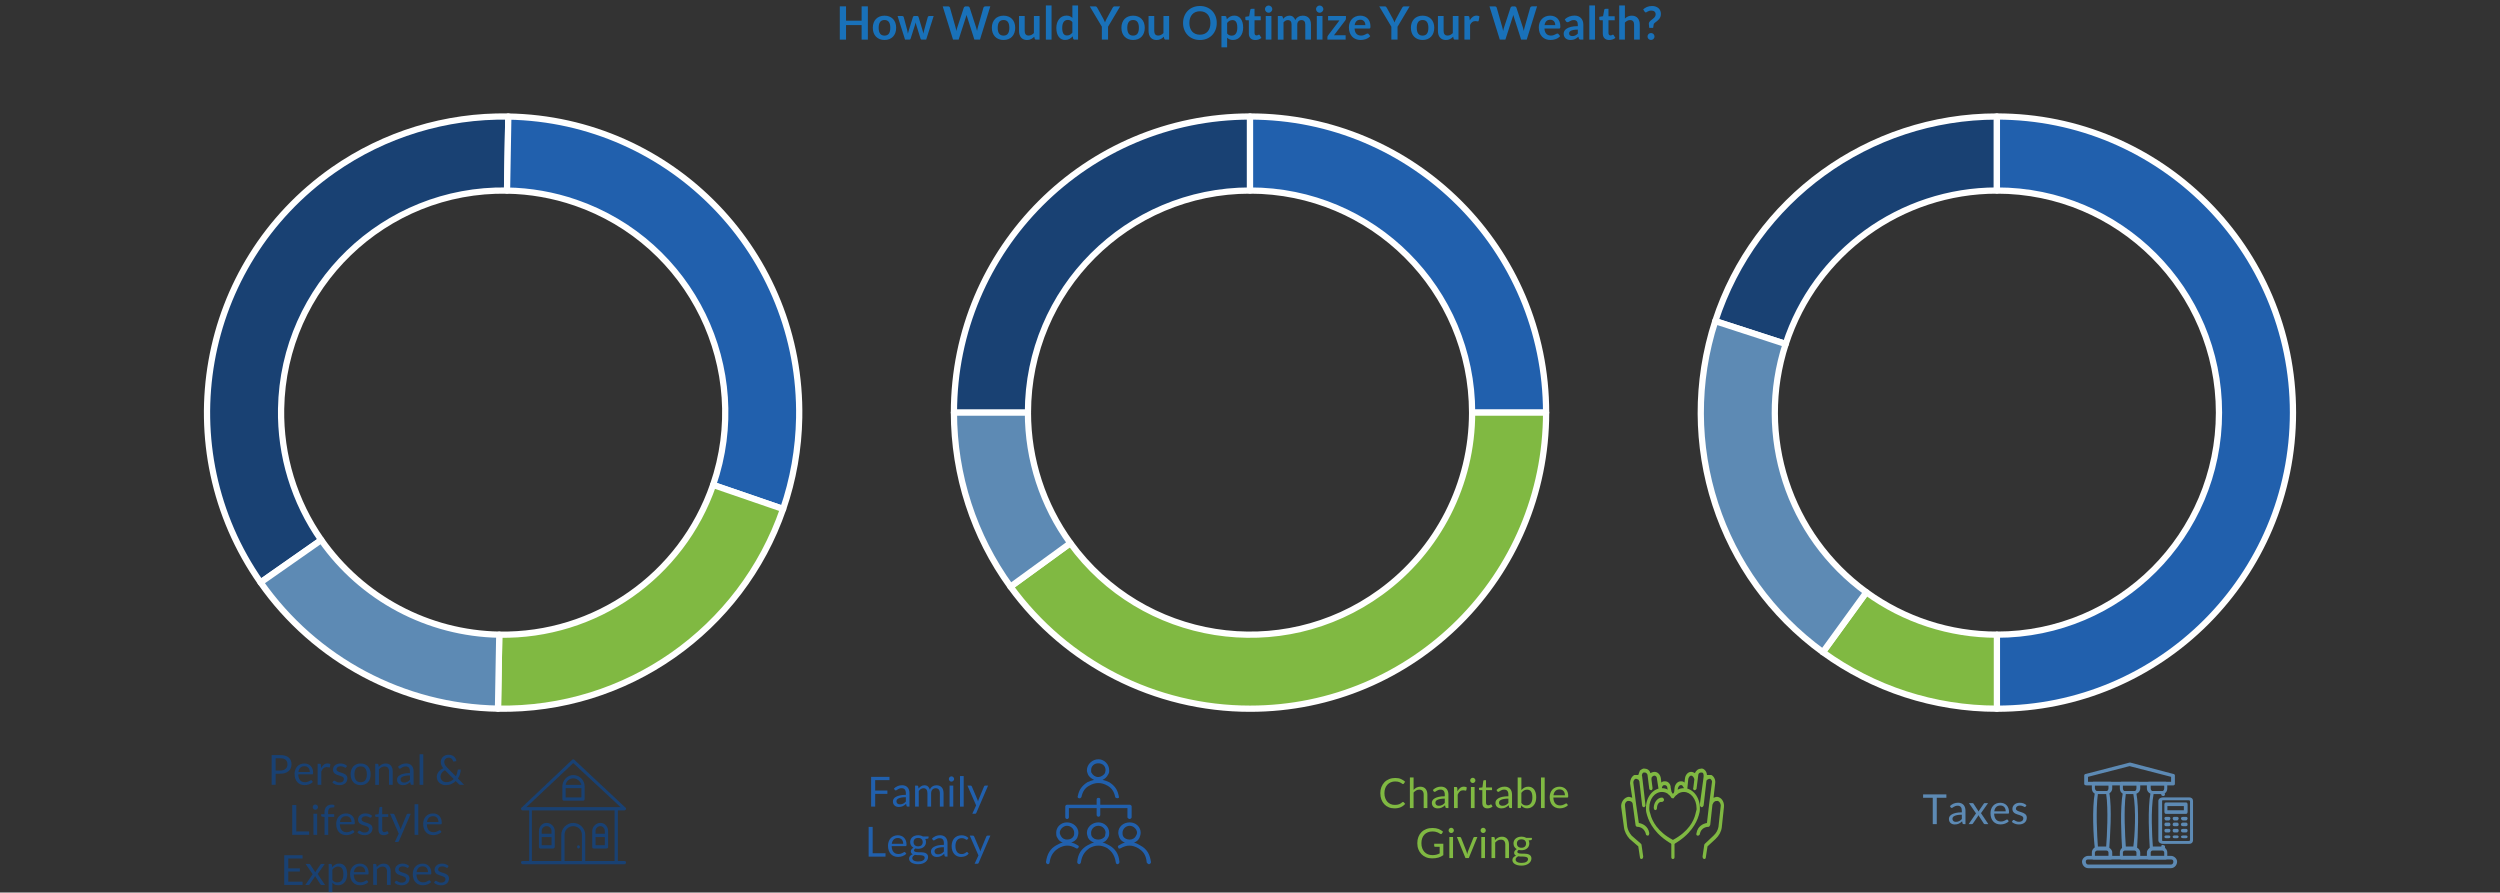 <?xml version="1.0" encoding="UTF-8"?><svg id="a" xmlns="http://www.w3.org/2000/svg" width="600" height="214.208" viewBox="0 0 600 214.208"><rect x="0" y="0" width="600" height="214.208" fill="#333333" stroke="none"/><g id="b"><path d="M66.157,185.691v2.669h-.962v-7.136h2.106c.452,0,.845.052,1.178.156.334.104.61.254.83.445.219.193.382.426.49.697.107.272.162.576.162.912,0,.332-.059.635-.175.911-.116.275-.286.513-.511.712-.224.199-.502.354-.834.466s-.712.167-1.141.167h-1.145ZM66.157,184.924h1.145c.276,0,.52-.036.729-.109.211-.072.388-.175.531-.307.143-.131.25-.287.323-.471.073-.182.109-.383.109-.602,0-.455-.14-.811-.421-1.066-.28-.256-.704-.383-1.272-.383h-1.145v2.938Z" style="fill:#194173;"/><path d="M73.058,183.236c.303,0,.581.051.837.151.256.102.477.247.662.438.187.191.332.427.437.707.104.281.156.6.156.959,0,.139-.015.232-.045.278-.029.047-.086.069-.169.069h-3.356c.007.319.05.597.129.832.08.236.189.433.329.59.14.158.306.276.498.354.192.078.408.117.647.117.223,0,.414-.025.575-.076.161-.053.3-.107.416-.168.116-.059.213-.115.291-.166.078-.052.146-.078.202-.078.072,0,.129.029.169.086l.249.323c-.109.133-.241.248-.394.347-.152.098-.316.178-.49.24-.175.063-.354.111-.541.143-.186.031-.37.047-.553.047-.349,0-.669-.059-.963-.176-.294-.119-.548-.291-.763-.519-.214-.228-.381-.509-.5-.845-.119-.334-.18-.72-.18-1.154,0-.353.055-.682.162-.986.108-.306.263-.57.466-.795.202-.224.45-.399.742-.527s.62-.191.985-.191ZM73.079,183.889c-.429,0-.766.123-1.011.371-.246.247-.398.59-.459,1.027h2.744c0-.205-.028-.394-.084-.564-.057-.172-.14-.318-.249-.443-.11-.125-.243-.221-.401-.289-.157-.068-.338-.102-.54-.102Z" style="fill:#194173;"/><path d="M76.231,188.36v-5.045h.508c.096,0,.162.019.199.056.036.035.062.1.074.188l.06.787c.173-.353.387-.627.641-.824.254-.198.552-.296.894-.296.14,0,.266.016.379.047.112.031.217.075.313.132l-.114.662c-.023.083-.075.124-.155.124-.046,0-.117-.016-.214-.047-.096-.031-.23-.047-.403-.047-.309,0-.566.09-.774.269-.207.18-.381.44-.521.782v3.212h-.886Z" style="fill:#194173;"/><path d="M83.083,184.147c-.04.073-.101.109-.184.109-.05,0-.106-.019-.17-.055-.062-.036-.14-.077-.231-.122-.091-.045-.2-.086-.326-.125-.126-.037-.275-.057-.448-.057-.149,0-.284.02-.403.057-.119.039-.222.091-.307.157-.084.066-.149.144-.193.231-.045.088-.067.184-.067.287,0,.129.037.236.111.323.075.087.174.161.297.224.123.063.262.119.418.167s.316.1.48.155c.165.055.325.115.48.182.156.066.296.148.419.248.122.1.222.223.296.366.075.145.112.318.112.521,0,.232-.042.447-.125.645-.083.198-.205.369-.368.514s-.362.258-.598.341-.508.124-.816.124c-.353,0-.671-.057-.956-.172-.286-.113-.528-.261-.728-.439l.209-.34c.027-.043.059-.076.095-.1.037-.022.085-.034.145-.034s.123.022.189.069.146.098.241.154.209.108.344.154c.135.047.303.07.506.07.172,0,.323-.022.453-.067.129-.045.237-.105.323-.182.087-.077.15-.165.192-.265.041-.1.062-.205.062-.318,0-.139-.037-.254-.111-.346-.075-.092-.174-.17-.297-.234s-.263-.121-.421-.169c-.157-.048-.318-.099-.482-.152-.165-.053-.326-.113-.483-.182-.158-.067-.298-.153-.421-.257-.123-.103-.222-.229-.296-.381-.075-.15-.112-.334-.112-.55,0-.192.04-.378.119-.556.08-.178.196-.334.349-.468.153-.135.341-.241.562-.321.223-.08.477-.119.763-.119.332,0,.63.052.894.156.264.105.492.248.685.432l-.199.323Z" style="fill:#194173;"/><path d="M86.559,183.236c.369,0,.701.061.999.184.297.123.549.297.757.523.207.226.367.498.478.818.111.32.167.679.167,1.074,0,.398-.056.756-.167,1.075-.11.319-.271.591-.478.817-.208.225-.46.398-.757.52-.298.121-.63.182-.999.182-.368,0-.701-.061-.998-.182s-.551-.295-.76-.52c-.209-.227-.37-.498-.482-.817-.113-.319-.17-.677-.17-1.075,0-.396.057-.754.17-1.074.112-.32.273-.593.482-.818.209-.227.463-.4.76-.523s.63-.184.998-.184ZM86.559,187.738c.498,0,.87-.168,1.116-.501.245-.333.368-.8.368-1.397,0-.6-.123-1.068-.368-1.404-.246-.335-.618-.502-1.116-.502-.252,0-.471.043-.657.129-.186.086-.341.211-.466.373-.124.163-.217.363-.278.601s-.093.505-.093.804.031.566.093.803c.062.235.154.434.278.595.125.161.28.284.466.371.187.087.405.13.657.13Z" style="fill:#194173;"/><path d="M90.055,188.36v-5.045h.527c.126,0,.206.062.239.185l.069.548c.22-.243.464-.438.734-.588s.584-.224.939-.224c.275,0,.519.045.729.137s.387.221.527.389c.142.168.248.369.321.604s.109.497.109.782v3.212h-.886v-3.212c0-.382-.088-.678-.262-.889s-.44-.316-.799-.316c-.263,0-.508.062-.735.189-.228.125-.438.297-.63.513v3.715h-.886Z" style="fill:#194173;"/><path d="M99.258,188.36h-.394c-.087,0-.156-.013-.209-.04-.054-.026-.089-.082-.105-.169l-.1-.468c-.133.119-.262.227-.388.32-.127.096-.259.175-.398.239-.14.065-.288.114-.446.147-.157.033-.333.049-.525.049-.195,0-.379-.027-.55-.082s-.319-.137-.446-.247c-.126-.11-.227-.249-.301-.417-.075-.168-.112-.367-.112-.598,0-.199.055-.393.164-.577.11-.185.287-.349.531-.492.243-.144.563-.261.958-.353.396-.092.878-.137,1.449-.137v-.396c0-.395-.084-.692-.251-.895-.168-.202-.416-.303-.745-.303-.216,0-.397.027-.545.082s-.275.116-.384.184c-.107.068-.201.13-.278.185-.078.056-.155.083-.232.083-.06,0-.111-.016-.156-.048s-.081-.071-.107-.117l-.159-.284c.279-.269.579-.469.901-.602s.679-.199,1.07-.199c.282,0,.533.046.752.139.22.094.404.223.554.389s.262.367.338.603.115.495.115.776v3.228ZM96.958,187.817c.155,0,.299-.016.428-.048.13-.031.252-.076.366-.134s.224-.128.329-.212c.104-.082.206-.178.306-.283v-1.041c-.408,0-.755.025-1.041.078-.285.051-.518.119-.697.202-.179.083-.31.183-.391.296s-.122.24-.122.381c0,.133.021.248.064.346.044.096.102.176.175.237s.159.106.259.136c.1.027.208.042.324.042Z" style="fill:#194173;"/><path d="M101.588,181.025v7.335h-.886v-7.335h.886Z" style="fill:#194173;"/><path d="M107.705,181.145c.262,0,.501.042.717.127.216.084.402.197.561.336.157.14.282.301.373.486.092.184.144.375.157.574l-.553.109c-.017.004-.032.006-.045.006-.043,0-.084-.012-.122-.035s-.065-.064-.082-.125c-.023-.086-.061-.176-.112-.269s-.118-.178-.199-.254c-.081-.077-.18-.14-.294-.189s-.248-.075-.4-.075c-.166,0-.315.027-.448.08s-.247.127-.342.222c-.094.095-.167.206-.219.334s-.077.267-.077.415c0,.117.014.229.042.334.028.106.071.214.127.321.057.108.13.22.22.334s.197.235.323.36l2.052,2.088c.126-.223.227-.457.302-.7.074-.244.125-.489.151-.735.007-.062.026-.112.06-.148.033-.037.08-.055.14-.055h.548c-.007.381-.068.756-.184,1.125-.117.369-.284.714-.504,1.035l1.494,1.515h-.856c-.096,0-.174-.012-.233-.034-.061-.023-.127-.072-.199-.145l-.718-.723c-.312.303-.671.541-1.078.717-.406.176-.854.264-1.342.264-.266,0-.526-.045-.782-.134-.256-.09-.483-.22-.685-.392-.201-.17-.362-.379-.485-.625-.123-.245-.185-.522-.185-.831,0-.232.039-.452.117-.659.078-.208.186-.4.323-.576.139-.176.302-.334.491-.473.189-.14.396-.26.622-.359-.202-.255-.352-.504-.448-.746-.096-.242-.145-.493-.145-.752,0-.242.044-.471.133-.683.088-.212.215-.397.381-.556.166-.157.367-.281.604-.373s.504-.137.8-.137ZM105.727,186.389c0,.215.04.405.12.57.079.164.184.303.313.416.129.112.277.197.443.256s.335.087.508.087c.372,0,.705-.067,1.001-.204.295-.137.556-.316.781-.543l-2.106-2.127c-.352.189-.616.416-.794.681-.178.264-.267.552-.267.864Z" style="fill:#194173;"/><path d="M71.106,199.547h3.095v.813h-4.063v-7.153h.969v6.34Z" style="fill:#194173;"/><path d="M76.318,193.716c0,.087-.018.167-.053.242s-.081.142-.14.2c-.059.058-.126.104-.202.137s-.158.051-.244.051c-.087,0-.168-.018-.242-.051-.075-.033-.142-.079-.2-.137-.058-.059-.104-.125-.137-.2s-.05-.155-.05-.242.017-.169.05-.247.079-.146.137-.205c.059-.058.125-.104.2-.137.074-.033.155-.05.242-.05.086,0,.168.017.244.05s.144.079.202.137c.059.059.104.127.14.205s.053.16.053.247ZM76.118,195.303v5.058h-.888v-5.058h.888Z" style="fill:#194173;"/><path d="M77.885,200.36v-4.298l-.56-.064c-.069-.018-.127-.043-.172-.078s-.067-.086-.067-.152v-.364h.799v-.489c0-.289.04-.547.122-.771s.198-.414.35-.568c.151-.155.333-.272.547-.353.213-.079.452-.12.719-.12.226,0,.436.033.629.1l-.021.445c-.003.066-.031.105-.085.119-.053.014-.128.02-.225.02h-.154c-.153,0-.292.021-.417.061s-.232.105-.322.195-.158.207-.207.354c-.048.146-.072.328-.072.545v.464h1.463v.644h-1.433v4.313h-.894Z" style="fill:#194173;"/><path d="M83.051,195.224c.303,0,.582.051.839.152.256.102.478.248.664.438.187.191.332.428.437.709s.157.602.157.961c0,.141-.015.233-.045.28-.03.046-.087.069-.17.069h-3.364c.007.32.05.598.13.834s.189.434.329.592.307.276.499.354c.193.078.41.117.649.117.223,0,.415-.026.576-.077.162-.052.301-.107.417-.168.116-.06.214-.115.292-.167s.146-.077.202-.077c.073,0,.13.028.17.085l.25.324c-.11.134-.241.249-.395.347-.153.099-.317.18-.492.242-.175.063-.354.111-.541.143s-.371.047-.555.047c-.35,0-.671-.059-.966-.177-.294-.118-.549-.291-.764-.519-.215-.229-.382-.51-.502-.847-.119-.336-.18-.722-.18-1.158,0-.353.055-.683.162-.988.108-.306.264-.571.467-.796s.451-.401.744-.529c.293-.129.622-.192.988-.192ZM83.072,195.877c-.43,0-.768.125-1.014.373s-.399.591-.459,1.03h2.75c0-.206-.028-.396-.085-.566s-.14-.319-.249-.444c-.11-.125-.244-.221-.402-.289s-.339-.104-.541-.104Z" style="fill:#194173;"/><path d="M89.107,196.137c-.04.074-.102.11-.185.11-.05,0-.106-.019-.17-.056-.063-.036-.141-.076-.231-.121-.092-.045-.201-.087-.327-.125-.127-.039-.276-.058-.449-.058-.15,0-.285.019-.404.058-.12.038-.223.09-.308.156-.085.067-.149.145-.194.232s-.067.184-.067.287c0,.13.037.238.112.324.075.087.174.162.297.225.123.064.263.119.419.168.157.048.317.1.482.154.164.055.325.115.481.183.156.066.296.149.419.249s.223.223.298.367c.074.145.112.318.112.521,0,.233-.042.449-.125.646-.083.198-.207.369-.37.515-.163.145-.362.259-.599.342s-.509.125-.818.125c-.354,0-.673-.058-.959-.173-.286-.114-.529-.262-.729-.441l.21-.34c.026-.043.058-.076.095-.1.036-.023.085-.035.145-.035s.123.023.189.07.147.098.242.154.21.108.345.155c.135.046.304.069.507.069.173,0,.324-.021.454-.066s.238-.105.324-.183c.087-.077.15-.165.192-.265s.062-.207.062-.319c0-.14-.037-.255-.112-.347s-.174-.17-.297-.234c-.123-.065-.264-.122-.422-.17-.158-.049-.319-.1-.484-.152-.165-.054-.326-.114-.484-.183s-.299-.153-.422-.257-.222-.23-.297-.383c-.075-.15-.112-.334-.112-.551,0-.193.04-.379.12-.557.079-.178.196-.334.349-.469.153-.135.342-.242.564-.322s.478-.12.764-.12c.333,0,.632.052.896.157s.493.249.687.432l-.2.324Z" style="fill:#194173;"/><path d="M92.078,200.44c-.399,0-.707-.112-.921-.335-.215-.223-.322-.544-.322-.963v-3.096h-.609c-.053,0-.098-.016-.135-.047-.036-.031-.055-.081-.055-.147v-.354l.828-.104.205-1.562c.007-.05.028-.091.065-.122.036-.032.083-.048.14-.048h.449v1.742h1.447v.644h-1.447v3.035c0,.213.052.371.154.475.104.104.236.154.399.154.093,0,.174-.012.242-.037s.127-.053.178-.082c.05-.03.092-.058.127-.082.035-.025.065-.038.092-.038.047,0,.089.028.125.085l.26.424c-.153.144-.338.256-.554.338-.217.081-.439.122-.669.122Z" style="fill:#194173;"/><path d="M95.751,201.854c-.03.066-.067.119-.112.159s-.114.06-.208.06h-.658l.923-2.006-2.086-4.764h.769c.076,0,.136.02.18.059.043.037.074.08.095.127l1.353,3.185c.03.073.056.146.077.22.022.073.041.148.058.225.023-.076.047-.151.07-.225s.05-.148.08-.225l1.312-3.18c.02-.053.054-.098.103-.133.048-.035.101-.053.157-.053h.709l-2.82,6.551Z" style="fill:#194173;"/><path d="M100.388,193.008v7.353h-.888v-7.353h.888Z" style="fill:#194173;"/><path d="M103.927,195.224c.303,0,.582.051.839.152.256.102.478.248.664.438.187.191.332.428.437.709s.157.602.157.961c0,.141-.015.233-.045.28-.03.046-.087.069-.17.069h-3.364c.007.32.05.598.13.834s.189.434.329.592.307.276.499.354c.193.078.41.117.649.117.223,0,.415-.026.576-.077.162-.052.301-.107.417-.168.116-.06.214-.115.292-.167s.146-.077.202-.077c.073,0,.13.028.17.085l.25.324c-.11.134-.241.249-.395.347-.153.099-.317.18-.492.242-.175.063-.354.111-.541.143s-.371.047-.555.047c-.35,0-.671-.059-.966-.177-.294-.118-.549-.291-.764-.519-.215-.229-.382-.51-.502-.847-.119-.336-.18-.722-.18-1.158,0-.353.055-.683.162-.988.108-.306.264-.571.467-.796s.451-.401.744-.529c.293-.129.622-.192.988-.192ZM103.948,195.877c-.43,0-.768.125-1.014.373s-.399.591-.459,1.03h2.75c0-.206-.028-.396-.085-.566s-.14-.319-.249-.444c-.11-.125-.244-.221-.402-.289s-.339-.104-.541-.104Z" style="fill:#194173;"/><path d="M72.613,205.254v.787h-3.426v2.37h2.773v.757h-2.773v2.436h3.426v.787h-4.397v-7.137h4.397Z" style="fill:#194173;"/><path d="M75.043,209.806l-1.698-2.46h.852c.073,0,.126.012.159.035.033.022.063.056.09.1l1.235,1.892c.029-.093.073-.186.129-.278l1.086-1.594c.033-.047.066-.084.1-.112s.075-.042.125-.042h.816l-1.698,2.41,1.768,2.635h-.852c-.073,0-.13-.02-.172-.058-.041-.038-.075-.081-.102-.127l-1.271-1.978c-.022.097-.058.184-.104.26l-1.175,1.718c-.033.046-.069.089-.107.127s-.09.058-.156.058h-.792l1.768-2.585Z" style="fill:#194173;"/><path d="M78.883,214.098v-6.752h.527c.126,0,.206.061.239.184l.074.598c.216-.262.463-.473.74-.633.276-.158.597-.238.958-.238.289,0,.552.056.787.166.235.111.437.276.603.494.166.217.294.486.384.809s.134.692.134,1.111c0,.371-.05.717-.149,1.037-.1.321-.242.598-.428.832-.187.234-.414.418-.685.553s-.575.202-.914.202c-.312,0-.579-.052-.8-.154s-.415-.249-.585-.438v2.23h-.886ZM81.128,207.973c-.288,0-.542.066-.759.199-.218.133-.418.32-.601.562v2.44c.163.22.342.374.535.464.194.09.411.134.65.134.468,0,.828-.167,1.081-.503.252-.335.378-.813.378-1.434,0-.329-.029-.611-.087-.848-.059-.235-.142-.429-.252-.58-.109-.15-.244-.262-.403-.33-.159-.07-.34-.105-.543-.105Z" style="fill:#194173;"/><path d="M86.377,207.266c.303,0,.581.051.837.152s.477.247.662.438c.187.191.332.428.437.707.104.281.156.601.156.959,0,.14-.015.232-.045.279-.029.047-.086.069-.169.069h-3.356c.007.319.05.597.129.832.08.235.189.433.329.59s.306.276.498.354c.192.078.408.117.647.117.223,0,.414-.026.575-.077.161-.052.3-.107.416-.167s.213-.115.291-.167c.078-.051.146-.077.202-.077.072,0,.129.028.169.085l.249.324c-.109.133-.241.248-.394.346s-.316.178-.49.241c-.175.063-.354.11-.541.142-.186.031-.37.048-.553.048-.349,0-.669-.06-.963-.177-.294-.118-.548-.291-.763-.518-.214-.229-.381-.51-.5-.845s-.18-.72-.18-1.155c0-.352.055-.681.162-.986.108-.305.263-.57.466-.794.202-.224.45-.399.742-.528.292-.127.62-.191.985-.191ZM86.398,207.918c-.429,0-.766.124-1.011.371-.246.248-.398.59-.459,1.028h2.744c0-.206-.028-.394-.084-.565-.057-.171-.14-.318-.249-.443-.11-.124-.243-.221-.401-.289-.157-.067-.338-.102-.54-.102Z" style="fill:#194173;"/><path d="M89.57,212.391v-5.045h.527c.126,0,.206.061.239.184l.069.549c.22-.243.464-.439.734-.588.271-.15.584-.225.939-.225.275,0,.519.046.729.137.211.092.387.221.527.389.142.168.248.369.321.605.073.235.109.496.109.781v3.213h-.886v-3.213c0-.381-.088-.678-.262-.889s-.44-.316-.799-.316c-.263,0-.508.063-.735.189s-.438.297-.63.514v3.715h-.886Z" style="fill:#194173;"/><path d="M97.996,208.178c-.04.072-.101.109-.184.109-.05,0-.106-.019-.17-.055-.062-.037-.14-.078-.231-.123-.091-.045-.2-.086-.326-.124s-.275-.058-.448-.058c-.149,0-.284.02-.403.058s-.222.091-.307.157c-.084.066-.149.143-.193.23-.045.089-.067.184-.067.287,0,.129.037.237.111.324.075.086.174.16.297.224s.262.118.418.167c.156.048.316.1.48.154.165.055.325.115.48.182.156.066.296.149.419.249.122.1.222.222.296.366.075.145.112.318.112.52,0,.232-.042.448-.125.646-.083.198-.205.368-.368.513s-.362.258-.598.342c-.235.082-.508.124-.816.124-.353,0-.671-.058-.956-.172-.286-.114-.528-.261-.728-.44l.209-.339c.027-.043.059-.076.095-.1.037-.022.085-.034.145-.034s.123.022.189.069c.066.046.146.098.241.154.095.056.209.108.344.154s.303.069.506.069c.172,0,.323-.021.453-.066.129-.045.237-.105.323-.182.087-.077.15-.165.192-.265.041-.1.062-.206.062-.319,0-.139-.037-.254-.111-.346-.075-.091-.174-.169-.297-.234-.123-.064-.263-.121-.421-.168-.157-.049-.318-.1-.482-.152-.165-.053-.326-.113-.483-.182-.158-.068-.298-.154-.421-.257s-.222-.229-.296-.381c-.075-.151-.112-.335-.112-.55,0-.193.04-.379.119-.556.08-.178.196-.334.349-.468.153-.135.341-.242.562-.322.223-.079.477-.119.763-.119.332,0,.63.053.894.156.264.105.492.249.685.432l-.199.324Z" style="fill:#194173;"/><path d="M101.426,207.266c.303,0,.581.051.837.152s.477.247.662.438c.187.191.332.428.437.707.104.281.156.601.156.959,0,.14-.015.232-.045.279-.029.047-.086.069-.169.069h-3.356c.007.319.05.597.129.832.08.235.189.433.329.59s.306.276.498.354c.192.078.408.117.647.117.223,0,.414-.026.575-.077.161-.052.3-.107.416-.167s.213-.115.291-.167c.078-.051.146-.077.202-.077.072,0,.129.028.169.085l.249.324c-.109.133-.241.248-.394.346s-.316.178-.49.241c-.175.063-.354.11-.541.142-.186.031-.37.048-.553.048-.349,0-.669-.06-.963-.177-.294-.118-.548-.291-.763-.518-.214-.229-.381-.51-.5-.845s-.18-.72-.18-1.155c0-.352.055-.681.162-.986.108-.305.263-.57.466-.794.202-.224.45-.399.742-.528.292-.127.62-.191.985-.191ZM101.447,207.918c-.429,0-.766.124-1.011.371-.246.248-.398.59-.459,1.028h2.744c0-.206-.028-.394-.084-.565-.057-.171-.14-.318-.249-.443-.11-.124-.243-.221-.401-.289-.157-.067-.338-.102-.54-.102Z" style="fill:#194173;"/><path d="M107.467,208.178c-.04.072-.101.109-.184.109-.05,0-.106-.019-.17-.055-.062-.037-.14-.078-.231-.123-.091-.045-.2-.086-.326-.124s-.275-.058-.448-.058c-.149,0-.284.02-.403.058s-.222.091-.307.157c-.084.066-.149.143-.193.23-.045.089-.067.184-.067.287,0,.129.037.237.111.324.075.086.174.16.297.224s.262.118.418.167c.156.048.316.1.48.154.165.055.325.115.48.182.156.066.296.149.419.249.122.1.222.222.296.366.075.145.112.318.112.52,0,.232-.042.448-.125.646-.083.198-.205.368-.368.513s-.362.258-.598.342c-.235.082-.508.124-.816.124-.353,0-.671-.058-.956-.172-.286-.114-.528-.261-.728-.44l.209-.339c.027-.043.059-.076.095-.1.037-.022.085-.034.145-.034s.123.022.189.069c.066.046.146.098.241.154.095.056.209.108.344.154s.303.069.506.069c.172,0,.323-.021.453-.066.129-.045.237-.105.323-.182.087-.077.15-.165.192-.265.041-.1.062-.206.062-.319,0-.139-.037-.254-.111-.346-.075-.091-.174-.169-.297-.234-.123-.064-.263-.121-.421-.168-.157-.049-.318-.1-.482-.152-.165-.053-.326-.113-.483-.182-.158-.068-.298-.154-.421-.257s-.222-.229-.296-.381c-.075-.151-.112-.335-.112-.55,0-.193.04-.379.119-.556.08-.178.196-.334.349-.468.153-.135.341-.242.562-.322.223-.079.477-.119.763-.119.332,0,.63.053.894.156.264.105.492.249.685.432l-.199.324Z" style="fill:#194173;"/><path d="M62.543,139.79c-22.512-32.15-14.698-76.46,17.451-98.98,12.294-8.6,27.001-13.1,42.001-12.84l-.31,17.77c-29.431-.52-53.706,22.92-54.22,52.36-.196,11.25,3.175,22.28,9.631,31.5l-14.553,10.19Z" style="fill:#194173; fill-rule:evenodd;"/><path d="M62.543,139.79c-22.512-32.15-14.698-76.46,17.451-98.98,12.294-8.6,27.001-13.1,42.001-12.84l-.31,17.77c-29.431-.52-53.706,22.92-54.22,52.36-.196,11.25,3.175,22.28,9.631,31.5l-14.553,10.19Z" style="fill:none; stroke:#fff; stroke-linejoin:round; stroke-width:1.5px;"/><path d="M121.995,27.97c39.24.69,70.5,33.05,69.81,72.3-.13,7.45-1.43,14.84-3.86,21.89l-16.8-5.78c9.59-27.83-5.21-58.17-33.04-67.75-5.29-1.82-10.83-2.8-16.42-2.89l.31-17.77Z" style="fill:#2160ad; fill-rule:evenodd;"/><path d="M121.995,27.97c39.24.69,70.5,33.05,69.81,72.3-.13,7.45-1.43,14.84-3.86,21.89l-16.8-5.78c9.59-27.83-5.21-58.17-33.04-67.75-5.29-1.82-10.83-2.8-16.42-2.89l.31-17.77Z" style="fill:none; stroke:#fff; stroke-linejoin:round; stroke-width:1.5px;"/><path d="M187.945,122.16c-10.02,29.11-37.65,48.46-68.43,47.92l.31-17.76c23.09.4,43.81-14.11,51.32-35.94l16.8,5.78Z" style="fill:#80b942; fill-rule:evenodd;"/><path d="M187.945,122.16c-10.02,29.11-37.65,48.46-68.43,47.92l.31-17.76c23.09.4,43.81-14.11,51.32-35.94l16.8,5.78Z" style="fill:none; stroke:#fff; stroke-linejoin:round; stroke-width:1.5px;"/><path d="M119.515,170.08c-22.74-.4-43.925-11.66-56.972-30.29l14.553-10.19c9.786,13.97,25.669,22.42,42.729,22.72l-.31,17.76Z" style="fill:#5d8ab4; fill-rule:evenodd;"/><path d="M119.515,170.08c-22.74-.4-43.925-11.66-56.972-30.29l14.553-10.19c9.786,13.97,25.669,22.42,42.729,22.72l-.31,17.76Z" style="fill:none; stroke:#fff; stroke-linejoin:round; stroke-width:1.5px;"/><path d="M228.945,99.03c0-39.25,31.81-71.07,71.06-71.07v17.77c-29.44,0-53.3,23.86-53.3,53.3h-17.76Z" style="fill:#194173; fill-rule:evenodd;"/><path d="M228.945,99.03c0-39.25,31.81-71.07,71.06-71.07v17.77c-29.44,0-53.3,23.86-53.3,53.3h-17.76Z" style="fill:none; stroke:#fff; stroke-linejoin:round; stroke-width:1.5px;"/><path d="M300.005,27.96c39.25,0,71.06,31.82,71.06,71.07h-17.76c0-29.44-23.86-53.3-53.3-53.3v-17.77Z" style="fill:#2160ad; fill-rule:evenodd;"/><path d="M300.005,27.96c39.25,0,71.06,31.82,71.06,71.07h-17.76c0-29.44-23.86-53.3-53.3-53.3v-17.77Z" style="fill:none; stroke:#fff; stroke-linejoin:round; stroke-width:1.5px;"/><path d="M371.065,99.03c0,39.24-31.81,71.06-71.06,71.06-22.75,0-44.12-10.89-57.49-29.29l14.37-10.45c17.3,23.82,50.63,29.1,74.45,11.79,13.8-10.02,21.97-26.05,21.97-43.11h17.76Z" style="fill:#80b942; fill-rule:evenodd;"/><path d="M371.065,99.03c0,39.24-31.81,71.06-71.06,71.06-22.75,0-44.12-10.89-57.49-29.29l14.37-10.45c17.3,23.82,50.63,29.1,74.45,11.79,13.8-10.02,21.97-26.05,21.97-43.11h17.76Z" style="fill:none; stroke:#fff; stroke-linejoin:round; stroke-width:1.5px;"/><path d="M242.515,140.8c-8.82-12.14-13.57-26.77-13.57-41.77h17.76c0,11.25,3.57,22.22,10.18,31.32l-14.37,10.45Z" style="fill:#5d8ab4; fill-rule:evenodd;"/><path d="M242.515,140.8c-8.82-12.14-13.57-26.77-13.57-41.77h17.76c0,11.25,3.57,22.22,10.18,31.32l-14.37,10.45Z" style="fill:none; stroke:#fff; stroke-linejoin:round; stroke-width:1.5px;"/><path d="M411.665,77.07c9.52-29.28,36.8-49.11,67.59-49.11v17.77c-23.09,0-43.55,14.87-50.69,36.83l-16.9-5.49Z" style="fill:#194173; fill-rule:evenodd;"/><path d="M411.665,77.07c9.52-29.28,36.8-49.11,67.59-49.11v17.77c-23.09,0-43.55,14.87-50.69,36.83l-16.9-5.49Z" style="fill:none; stroke:#fff; stroke-linejoin:round; stroke-width:1.5px;"/><path d="M479.255,27.96c39.25,0,71.06,31.82,71.06,71.07,0,39.24-31.81,71.06-71.06,71.06v-17.77c29.44,0,53.3-23.86,53.3-53.29,0-29.44-23.86-53.3-53.3-53.3v-17.77Z" style="fill:#2160ad; fill-rule:evenodd;"/><path d="M479.255,27.96c39.25,0,71.06,31.82,71.06,71.07,0,39.24-31.81,71.06-71.06,71.06v-17.77c29.44,0,53.3-23.86,53.3-53.29,0-29.44-23.86-53.3-53.3-53.3v-17.77Z" style="fill:none; stroke:#fff; stroke-linejoin:round; stroke-width:1.5px;"/><path d="M479.255,170.09c-15.01,0-29.63-4.75-41.77-13.57l10.44-14.38c9.11,6.62,20.07,10.18,31.33,10.18v17.77Z" style="fill:#80b942; fill-rule:evenodd;"/><path d="M479.255,170.09c-15.01,0-29.63-4.75-41.77-13.57l10.44-14.38c9.11,6.62,20.07,10.18,31.33,10.18v17.77Z" style="fill:none; stroke:#fff; stroke-linejoin:round; stroke-width:1.5px;"/><path d="M437.485,156.52c-24.91-18.1-35.33-50.17-25.82-79.45l16.9,5.49c-7.13,21.96.68,46.01,19.36,59.58l-10.44,14.38Z" style="fill:#5d8ab4; fill-rule:evenodd;"/><path d="M437.485,156.52c-24.91-18.1-35.33-50.17-25.82-79.45l16.9,5.49c-7.13,21.96.68,46.01,19.36,59.58l-10.44,14.38Z" style="fill:none; stroke:#fff; stroke-linejoin:round; stroke-width:1.5px;"/><path d="M398.865,190.07c-1.72,0-3.03,1.67-3.03,3.79v.3c0,.46.13.76.26,1.21.4,1.67,1.71,4.25,5.41,6.21,3.69-1.96,5.01-4.54,5.4-6.21.14-.45.14-.75.27-1.06v-.3c0-2.27-1.45-3.94-3.04-3.94-.92,0-1.71.46-2.37,1.37,0,.15-.13.15-.26.15s-.27,0-.4-.15c-.53-.91-1.32-1.37-2.24-1.37ZM401.505,202.65h-.13c-4.09-2.28-5.54-5.15-6.07-6.97-.13-.46-.27-.91-.27-1.37v-.45c0-2.58,1.72-4.7,3.83-4.7.92,0,1.98.46,2.64,1.37.66-.91,1.58-1.37,2.63-1.37,2.11,0,3.83,2.12,3.83,4.7v.45c0,.46-.13.91-.26,1.37-.53,1.82-1.98,4.69-6.07,6.97h-.13Z" style="fill:#80b942; fill-rule:evenodd;"/><path d="M412.435,191.31c-.4-.16-.79,0-1.19.15l.4-3.49c.13-.75-.27-1.66-.92-1.97h-1.06c0-.3-.13-.75-.39-1.06-.26-.3-.66-.6-1.05-.45-.66,0-1.19.45-1.45,1.06-.26-.15-.53-.3-.92-.3-.66,0-1.32.6-1.45,1.51l-.13,1.06c-.26-.3-.53-.3-.92-.3-.66,0-1.32.6-1.45,1.51l-.13,1.37c0,.15.13.45.4.45.13,0,.39-.15.39-.3l.13-1.36c.13-.46.4-.76.66-.76.26,0,.39,0,.53.3.13.15.26.3.26.61-.13.15.13.45.26.45.27.15.53-.15.53-.3l.26-2.58c.13-.45.4-.76.66-.76.26,0,.39.16.53.31.13.15.26.45.26.6l-.26,2.13c-.14.15.13.45.26.45h.13c.13,0,.26-.15.39-.3l.27-2.12.13-1.07c0-.45.26-.75.66-.75.13,0,.39,0,.52.15.13.3.13.45.13.76l-.13,1.06-.79,5.75c0,.31.14.46.4.61.26,0,.39-.15.52-.45l.66-5.76c0-.15.13-.46.4-.46.13-.15.26-.15.52-.15.27.15.53.61.4.91l-.66,5.15-.53,4.55c-.92.15-2.23.76-2.5,2.42-.13.31,0,.61.27.61h.13c.13,0,.26-.15.39-.3.27-1.82,1.98-1.82,2.11-1.82s.26-.15.39-.46l.53-4.85c.13-.3.26-.6.53-.75.13-.15.52-.15.79-.15.39.15.78.75.65,1.36l-.52,4.85c-.13.76-.53,1.51-1.19,2.12l-2.1,1.97q-.13.15-.13.3l-.4,2.73c0,.3.13.61.4.61.26,0,.39-.16.39-.46l.4-2.57,1.97-1.82c.79-.76,1.31-1.67,1.45-2.73l.52-4.85c.13-1.06-.39-2.12-1.31-2.42Z" style="fill:#80b942; fill-rule:evenodd;"/><path d="M399.645,187.52c-.4,0-.66,0-.92.3l-.13-1.06c-.14-.91-.8-1.51-1.46-1.51-.39,0-.79.15-1.05.3-.13-.61-.66-1.06-1.32-1.06-.4-.15-.79.15-1.19.45-.13.31-.26.76-.39,1.06h-.93c-.66.31-1.05,1.22-1.05,1.97l.53,3.49c-.4-.15-.8-.31-1.19-.15-.92.3-1.58,1.36-1.45,2.42l.66,4.85c.13,1.06.66,1.97,1.32,2.73l2.11,1.82.39,2.57c0,.3.13.46.4.46.26,0,.39-.31.39-.61l-.39-2.73q0-.15-.13-.3l-2.25-1.97c-.52-.61-.92-1.36-1.05-2.12l-.53-4.85c-.13-.61.13-1.21.66-1.36.26,0,.53,0,.79.15.27.15.4.45.4.75l.66,4.85c0,.31.26.46.39.46.14,0,1.72,0,2.11,1.82,0,.15.27.3.4.3h.13c.13,0,.27-.3.27-.61-.27-1.66-1.59-2.27-2.51-2.42l-.66-4.55-.66-5.15c0-.3.13-.76.53-.91.13,0,.39,0,.53.15.26,0,.26.31.39.46l.66,5.76c0,.3.26.45.4.45h.13c.13-.15.39-.3.26-.61l-.66-5.75-.13-1.06c-.13-.31,0-.46.13-.76.13-.15.27-.15.53-.15.26,0,.66.3.66.75l.13,1.07.27,2.12c0,.15.26.3.39.3h.13c.13,0,.27-.3.27-.45l-.27-2.13c0-.15,0-.45.13-.6.14-.15.4-.31.53-.31.4,0,.66.31.66.76l.4,2.58c0,.15.26.3.39.3.27,0,.4-.3.4-.45,0-.31,0-.46.13-.61.13-.3.4-.3.53-.3.39,0,.66.3.66.76l.26,1.36c0,.15.27.3.4.3.26,0,.39-.3.39-.45l-.26-1.37c0-.91-.66-1.51-1.32-1.51Z" style="fill:#80b942; fill-rule:evenodd;"/><path d="M397.295,194.43c-.26,0-.39-.3-.39-.6,0-1.2.9-2.41,1.94-2.41h.13c.26.15.39.3.39.6,0,.15-.26.45-.52.45-.65-.15-1.16.61-1.16,1.36,0,.3-.13.6-.39.6Z" style="fill:#80b942; fill-rule:evenodd;"/><path d="M401.505,206.16c-.26,0-.39-.16-.39-.46v-3.53c0-.31.13-.47.39-.47.25,0,.38.16.38.47v3.53c0,.3-.13.46-.38.46Z" style="fill:#80b942; fill-rule:evenodd;"/><path d="M130.005,202.85v-1.96h2.36v1.96h-2.36ZM131.185,198.27c.65,0,1.18.52,1.18,1.18v.65h-2.36v-.65c0-.66.52-1.18,1.18-1.18ZM131.185,197.49c-1.05,0-1.84.91-1.84,1.96v3.79c0,.26.13.4.26.4h3.15c.13,0,.39-.14.39-.4v-3.79c0-1.05-.91-1.96-1.96-1.96Z" style="fill:#194173; fill-rule:evenodd;"/><path d="M137.575,186.8c.92,0,1.7.65,1.96,1.57h-3.78c.13-.92.91-1.57,1.82-1.57ZM135.755,191.38v-2.23h3.78v2.23h-3.78ZM135.365,192.16h4.56c.26,0,.39-.13.39-.39v-3.01c0-1.44-1.17-2.75-2.74-2.75-1.43,0-2.61,1.31-2.61,2.75v3.01c0,.26.13.39.4.39Z" style="fill:#194173; fill-rule:evenodd;"/><path d="M142.925,202.85v-1.96h2.23v1.96h-2.23ZM144.105,198.27c.53,0,1.05.52,1.05,1.18v.65h-2.23v-.65c0-.66.52-1.18,1.18-1.18ZM144.105,197.49c-1.05,0-1.97.91-1.97,1.96v3.79c0,.26.13.4.4.4h3.01c.27,0,.4-.14.4-.4v-3.79c0-1.05-.79-1.96-1.84-1.96Z" style="fill:#194173; fill-rule:evenodd;"/><path d="M138.495,203.25c0-.21.15-.38.33-.38.19,0,.34.17.34.38s-.15.39-.34.39c-.18,0-.33-.18-.33-.39Z" style="fill:#194173; fill-rule:evenodd;"/><path d="M140.455,206.64v-6.27c0-1.56-1.31-2.87-2.88-2.87-1.56,0-2.87,1.31-2.87,2.87v6.27h-7.05v-12.14h19.85v12.14h-7.05ZM135.485,206.64v-6.27c0-1.17.92-2.09,2.09-2.09,1.18,0,2.09.92,2.09,2.09v6.27h-4.18ZM137.575,183.14l11.36,10.57h-22.59l11.23-10.57ZM149.855,206.64h-1.57v-12.14h1.57c.13,0,.26-.13.39-.26,0-.13,0-.4-.13-.4l-12.28-11.49c-.13-.13-.39-.13-.52,0l-12.14,11.49c-.13,0-.13.27-.13.4.13.13.26.26.39.26h1.57v12.14h-1.57c-.26,0-.39.13-.39.39,0,.13.13.39.39.39h24.42c.26,0,.39-.26.39-.39,0-.26-.13-.39-.39-.39Z" style="fill:#194173; fill-rule:evenodd;"/><path d="M502.775,188.49v.7c0,.35.36.69.54.69h2.17c.36,0,.55-.34.55-.69v-.7h-3.26ZM505.485,190.58h-2.17c-.72,0-1.27-.52-1.27-1.39v-1.04c0-.35.19-.52.37-.52h4.16c.18,0,.36.17.36.52v1.04c0,.87-.72,1.39-1.45,1.39Z" style="fill:#5d8ab4; fill-rule:evenodd;"/><path d="M509.495,188.49v.7c0,.35.18.69.54.69h2.17c.36,0,.54-.34.54-.69v-.7h-3.25ZM512.205,190.58h-2.17c-.73,0-1.27-.52-1.27-1.39v-1.04c0-.35.18-.52.36-.52h3.98c.37,0,.55.17.55.52v1.04c0,.87-.73,1.39-1.45,1.39Z" style="fill:#5d8ab4; fill-rule:evenodd;"/><path d="M516.165,188.49v.7c0,.35.18.69.54.69h2.17c.36,0,.54-.34.54-.69v-.7h-3.25ZM518.875,190.58h-2.17c-.73,0-1.45-.52-1.45-1.39v-1.04c0-.35.18-.52.54-.52h3.98c.18,0,.37.17.37.52v1.04c0,.87-.55,1.39-1.27,1.39Z" style="fill:#5d8ab4; fill-rule:evenodd;"/><path d="M502.775,205.43h3.26v-.84c0-.17-.19-.5-.55-.5h-2.17c-.18,0-.54.33-.54.5v.84ZM506.575,206.27h-4.16c-.18,0-.37-.17-.37-.5v-1.18c0-.67.55-1.34,1.27-1.34h2.17c.73,0,1.45.67,1.45,1.34v1.18c0,.33-.18.5-.36.5Z" style="fill:#5d8ab4; fill-rule:evenodd;"/><path d="M503.495,203.18h1.99c.18-2.39.55-8.88,0-12.64h-1.99c-.54,3.76-.18,10.25,0,12.64ZM505.845,204.04h-2.89q-.18-.17-.18-.34c-.36-2.74-.73-9.74,0-13.5,0-.17.18-.34.36-.34h2.53c.18,0,.37.17.55.34.72,3.76.18,10.76,0,13.5q0,.17-.18.34h-.19Z" style="fill:#5d8ab4; fill-rule:evenodd;"/><path d="M509.495,205.43h3.25v-.84c0-.17-.18-.5-.54-.5h-2.17c-.36,0-.54.33-.54.5v.84ZM513.105,206.27h-3.98c-.18,0-.36-.17-.36-.5v-1.18c0-.67.54-1.34,1.27-1.34h2.17c.72,0,1.45.67,1.45,1.34v1.18c0,.33-.18.5-.55.5Z" style="fill:#5d8ab4; fill-rule:evenodd;"/><path d="M510.195,203.18h1.8c.35-2.39.71-8.88,0-12.64h-1.8c-.53,3.76-.17,10.25,0,12.64ZM512.525,204.04h-3.04c0-.17-.18-.17-.18-.34-.18-2.74-.54-9.74.18-13.5,0-.17.18-.34.36-.34h2.5c.18,0,.36.17.36.34.72,3.76.36,10.76.18,13.5,0,.17-.18.17-.18.34h-.18Z" style="fill:#5d8ab4; fill-rule:evenodd;"/><path d="M516.165,205.43h3.25v-.84c0-.17-.18-.5-.54-.5h-2.17c-.36,0-.54.33-.54.5v.84ZM519.775,206.27h-3.98c-.36,0-.54-.17-.54-.5v-1.18c0-.67.72-1.34,1.45-1.34h2.17c.72,0,1.27.67,1.27,1.34v1.18c0,.33-.19.5-.37.5Z" style="fill:#5d8ab4; fill-rule:evenodd;"/><path d="M519.055,204.04h-2.92c0-.17-.18-.17-.18-.34-.18-2.74-.55-9.74.18-13.5,0-.17.19-.34.37-.34h2.55c.19,0,.37.17.37.34q0,.17.18.34c0,.34-.18.51-.36.51-.37,0-.55-.17-.55-.34v-.17h-1.83c-.73,3.76-.36,10.25-.18,12.64h2.01c0-.34.18-.51.55-.34.18,0,.36.17.36.34v.52q-.18.17-.18.34h-.37Z" style="fill:#5d8ab4; fill-rule:evenodd;"/><path d="M501.135,206.27c-.36,0-.55.18-.55.52,0,.35.19.7.55.7h19.92c.37,0,.55-.35.55-.7,0-.34-.18-.52-.55-.52h-19.92ZM521.055,208.36h-19.92c-.73,0-1.45-.7-1.45-1.57,0-.69.72-1.38,1.45-1.38h19.92c.73,0,1.45.69,1.45,1.38,0,.87-.72,1.57-1.45,1.57Z" style="fill:#5d8ab4; fill-rule:evenodd;"/><path d="M501.125,187.63h19.94v-1.19l-9.97-2.57-9.97,2.57v1.19ZM521.615,188.49h-20.85c-.37,0-.55-.17-.55-.34v-2.05c0-.18.18-.35.37-.35l10.51-2.73h.18l10.34,2.73c.18,0,.36.17.36.35v2.05c0,.17-.18.34-.36.34Z" style="fill:#5d8ab4; fill-rule:evenodd;"/><path d="M519.085,192.06c-.18,0-.18.17-.18.17v9.44s0,.17.18.17h6.33l.19-.17v-9.44l-.19-.17h-6.33ZM525.415,202.53h-6.33c-.54,0-1.08-.35-1.08-.86v-9.44c0-.52.54-.86,1.08-.86h6.33c.55,0,.91.34.91.86v9.44c0,.51-.36.86-.91.86Z" style="fill:#5d8ab4; fill-rule:evenodd;"/><path d="M520.175,194.47h3.95v-1.02h-3.95v1.02ZM524.665,195.33h-4.85c-.18,0-.36-.17-.36-.52v-1.7c0-.35.18-.52.36-.52h4.85c.18,0,.36.17.36.52v1.7c0,.35-.18.52-.36.52Z" style="fill:#5d8ab4; fill-rule:evenodd;"/><path d="M520.545,196.91h-.73c-.18,0-.36-.34-.36-.52,0-.17.18-.34.36-.34h.73c.18,0,.36.17.36.34,0,.18-.18.52-.36.52Z" style="fill:#5d8ab4; fill-rule:evenodd;"/><path d="M522.525,196.91h-.72c-.19,0-.37-.34-.37-.52,0-.17.18-.34.37-.34h.72c.18,0,.36.17.36.34,0,.18-.18.52-.36.52Z" style="fill:#5d8ab4; fill-rule:evenodd;"/><path d="M524.665,196.91h-.71c-.35,0-.53-.34-.53-.52,0-.17.18-.34.53-.34h.71c.18,0,.36.17.36.34,0,.18-.18.52-.36.52Z" style="fill:#5d8ab4; fill-rule:evenodd;"/><path d="M520.545,198.28h-.73c-.18,0-.36-.17-.36-.35,0-.34.18-.51.36-.51h.73c.18,0,.36.17.36.51,0,.18-.18.35-.36.35Z" style="fill:#5d8ab4; fill-rule:evenodd;"/><path d="M522.525,198.28h-.72c-.19,0-.37-.17-.37-.35,0-.34.18-.51.37-.51h.72c.18,0,.36.17.36.51,0,.18-.18.35-.36.35Z" style="fill:#5d8ab4; fill-rule:evenodd;"/><path d="M524.665,198.28h-.71c-.35,0-.53-.17-.53-.35,0-.34.18-.51.53-.51h.71c.18,0,.36.17.36.51,0,.18-.18.35-.36.35Z" style="fill:#5d8ab4; fill-rule:evenodd;"/><path d="M520.545,199.79h-.73c-.18,0-.36-.17-.36-.52,0-.17.18-.34.36-.34h.73c.18,0,.36.17.36.34,0,.35-.18.52-.36.52Z" style="fill:#5d8ab4; fill-rule:evenodd;"/><path d="M522.525,199.79h-.72c-.19,0-.37-.17-.37-.52,0-.17.18-.34.37-.34h.72c.18,0,.36.17.36.34,0,.35-.18.52-.36.52Z" style="fill:#5d8ab4; fill-rule:evenodd;"/><path d="M524.665,199.79h-.71c-.35,0-.53-.17-.53-.52,0-.17.18-.34.53-.34h.71c.18,0,.36.17.36.34,0,.35-.18.52-.36.52Z" style="fill:#5d8ab4; fill-rule:evenodd;"/><path d="M520.545,201.16h-.73c-.18,0-.36-.16-.36-.33,0-.16.18-.32.36-.32h.73c.18,0,.36.16.36.32,0,.17-.18.33-.36.33Z" style="fill:#5d8ab4; fill-rule:evenodd;"/><path d="M522.525,201.16h-.72c-.19,0-.37-.16-.37-.33,0-.16.18-.32.37-.32h.72c.18,0,.36.16.36.32,0,.17-.18.33-.36.33Z" style="fill:#5d8ab4; fill-rule:evenodd;"/><path d="M524.665,201.16h-.71c-.35,0-.53-.16-.53-.33,0-.16.18-.32.53-.32h.71c.18,0,.36.16.36.32,0,.17-.18.33-.36.33Z" style="fill:#5d8ab4; fill-rule:evenodd;"/><path d="M254.635,200.67c-.14-.27-.29-.55-.29-.82,0-.83.87-1.66,1.73-1.66,1.01,0,1.73.83,1.73,1.66,0,.27,0,.55-.14.82-.29.55-.86.83-1.59.83-.57,0-1.15-.28-1.44-.83ZM258.675,202.88c-.43-.28-1.01-.55-1.59-.69.58-.14,1.16-.55,1.45-1.1.14-.42.28-.83.28-1.24,0-1.38-1.29-2.48-2.74-2.48-1.44,0-2.59,1.1-2.59,2.48,0,.41,0,.82.29,1.24.28.55.72.96,1.29,1.1-.57.14-1.01.41-1.58.69-1.44.82-2.17,2.06-2.45,3.99,0,.28.14.42.43.55.29,0,.43-.27.43-.41.29-2.07,1.3-2.89,2.16-3.44,1.45-.83,2.75-.83,4.19,0,.14.13.43.13.57-.14.15-.14.15-.42-.14-.55Z" style="fill:#2160ad; fill-rule:evenodd;"/><path d="M269.545,200.67c-.14-.27-.14-.55-.14-.82,0-.83.72-1.66,1.74-1.66.87,0,1.74.83,1.74,1.66,0,.27-.14.55-.29.82-.29.55-.87.83-1.45.83-.73,0-1.31-.28-1.6-.83ZM276.235,206.87c-.29-1.93-1.02-3.17-2.62-3.99-.44-.28-1.02-.55-1.45-.69.58-.14,1.01-.55,1.3-1.1.15-.42.3-.83.3-1.24,0-1.38-1.17-2.48-2.62-2.48-1.6,0-2.76,1.1-2.76,2.48,0,.41.14.82.29,1.24.29.55.73.96,1.31,1.1-.44.14-1.02.41-1.46.69-.29.13-.29.41-.14.55,0,.27.29.27.58.14,1.45-.83,2.76-.83,4.21,0,.88.55,1.89,1.37,2.04,3.44.14.14.29.41.58.41.29-.13.44-.27.44-.55Z" style="fill:#2160ad; fill-rule:evenodd;"/><path d="M262.005,200.67c-.14-.27-.14-.55-.14-.82,0-.83.72-1.66,1.74-1.66,1.01,0,1.73.83,1.73,1.66,0,.27-.14.55-.14.82-.29.55-1.02.83-1.59.83-.73,0-1.31-.28-1.6-.83ZM268.665,206.87c-.14-1.93-1.01-3.17-2.46-3.99-.58-.28-1.01-.55-1.59-.69.58-.14,1.01-.55,1.3-1.1.29-.42.29-.83.29-1.24,0-1.38-1.16-2.48-2.6-2.48-1.45,0-2.75,1.1-2.75,2.48,0,.41.14.82.29,1.24.29.55.86.96,1.44,1.1-.58.14-1.01.41-1.59.69-1.45.82-2.31,2.06-2.46,3.99,0,.28.15.42.44.55.14,0,.43-.27.43-.41.29-2.07,1.3-2.89,2.03-3.44,1.44-.83,2.89-.83,4.34,0,.72.55,1.73,1.37,2.02,3.44,0,.14.15.41.44.41.29-.13.43-.27.43-.55Z" style="fill:#2160ad; fill-rule:evenodd;"/><path d="M262.005,185.52c-.14-.13-.14-.41-.14-.68,0-.97.72-1.65,1.74-1.65,1.01,0,1.73.68,1.73,1.65,0,.27-.14.55-.14.68-.29.55-1.02.97-1.59.97-.73,0-1.31-.42-1.6-.97ZM268.525,191.16c-.29-1.65-1.02-2.61-2.32-3.44-.58-.27-1.01-.41-1.59-.55.58-.27,1.01-.68,1.3-1.23.29-.42.29-.69.29-1.1,0-1.38-1.16-2.62-2.6-2.62-1.45,0-2.75,1.24-2.75,2.62,0,.41.14.68.29,1.1.29.55.86.96,1.44,1.23-.58.14-1.01.28-1.59.55-1.3.83-2.02,1.79-2.31,3.3-.15.28,0,.55.29.55.28.14.43-.14.57-.27.29-1.38.87-2.2,1.89-2.75,1.44-.83,2.89-.83,4.34,0,1.01.55,1.59,1.37,1.88,2.75,0,.13.29.27.43.27h.15c.29,0,.43-.27.29-.41Z" style="fill:#2160ad; fill-rule:evenodd;"/><path d="M271.445,193.27c-.14-.14-.29-.14-.29-.14h-7.09v-1.24c0-.27-.14-.41-.43-.41s-.44.14-.44.41v1.24h-7.09c-.15,0-.44.14-.44.41v2.61c0,.14.15.42.44.42s.43-.28.43-.42v-2.2h6.66v1.65c0,.14.15.42.44.42s.43-.28.43-.42v-1.65h6.52v2.2c0,.14.28.42.57.42.15,0,.44-.28.44-.42v-2.61c0-.14-.15-.27-.15-.27Z" style="fill:#2160ad; fill-rule:evenodd;"/><path d="M213.469,186.454v.786h-3.426v2.496h2.928v.786h-2.928v3.067h-.972v-7.136h4.397Z" style="fill:#2160ad;"/><path d="M218.276,193.59h-.394c-.087,0-.156-.013-.209-.039-.054-.027-.089-.083-.105-.17l-.1-.468c-.133.12-.262.227-.388.321-.127.095-.259.174-.398.238-.14.065-.288.114-.446.147-.157.033-.333.05-.525.05-.195,0-.379-.027-.55-.082s-.319-.138-.446-.248c-.126-.109-.227-.248-.301-.417-.075-.168-.112-.367-.112-.597,0-.2.055-.393.164-.578.11-.184.287-.348.531-.492.243-.143.563-.26.958-.352.396-.092.878-.138,1.449-.138v-.396c0-.395-.084-.693-.251-.895-.168-.203-.416-.304-.745-.304-.216,0-.397.028-.545.083s-.275.115-.384.184c-.107.068-.201.129-.278.184-.078.056-.155.083-.232.083-.06,0-.111-.016-.156-.048-.045-.031-.081-.07-.107-.117l-.159-.283c.279-.27.579-.47.901-.603s.679-.199,1.07-.199c.282,0,.533.046.752.14.22.093.404.223.554.389s.262.366.338.602c.076.236.115.495.115.777v3.227ZM215.975,193.047c.155,0,.299-.016.428-.047.13-.031.252-.076.366-.135.114-.058.224-.128.329-.211.104-.083.206-.178.306-.284v-1.04c-.408,0-.755.025-1.041.077-.285.052-.518.119-.697.202-.179.084-.31.183-.391.296-.081.114-.122.241-.122.381,0,.134.021.249.064.346.044.097.102.177.175.237.073.062.159.107.259.136s.208.042.324.042Z" style="fill:#2160ad;"/><path d="M219.62,193.59v-5.045h.527c.126,0,.206.062.239.186l.064.518c.187-.229.395-.417.625-.562.23-.146.499-.22.805-.22.342,0,.618.095.829.284s.362.445.455.767c.07-.183.162-.341.276-.474.115-.133.243-.242.387-.328.143-.086.294-.149.455-.189.161-.039.324-.06.491-.06.265,0,.502.042.709.127.208.085.384.208.528.371s.255.362.331.601c.076.236.114.508.114.814v3.211h-.887v-3.211c0-.396-.086-.695-.259-.899s-.423-.307-.752-.307c-.146,0-.284.026-.416.077-.131.052-.246.127-.346.227s-.179.225-.236.377c-.059.15-.087.326-.087.525v3.211h-.887v-3.211c0-.406-.082-.708-.244-.907-.163-.199-.4-.299-.712-.299-.22,0-.423.06-.61.177-.188.118-.359.278-.516.48v3.76h-.886Z" style="fill:#2160ad;"/><path d="M228.982,186.962c0,.087-.018.167-.052.241-.035.075-.082.142-.14.199-.059.059-.125.104-.202.137-.076.033-.157.051-.244.051-.086,0-.166-.018-.241-.051-.074-.033-.141-.078-.199-.137-.058-.058-.104-.124-.137-.199-.033-.074-.05-.154-.05-.241s.017-.169.05-.247c.033-.077.079-.146.137-.203.059-.059.125-.104.199-.137.075-.033.155-.051.241-.051.087,0,.168.018.244.051.077.033.144.078.202.137.058.058.104.126.14.203.034.078.052.16.052.247ZM228.783,188.545v5.045h-.886v-5.045h.886Z" style="fill:#2160ad;"/><path d="M231.283,186.255v7.335h-.886v-7.335h.886Z" style="fill:#2160ad;"/><path d="M234.326,195.08c-.03.065-.067.119-.112.158-.045.04-.113.061-.206.061h-.657l.921-2.002-2.082-4.752h.768c.076,0,.136.02.179.059.043.037.075.08.095.127l1.35,3.177c.03.073.056.146.077.219s.041.147.058.224c.023-.076.046-.15.069-.224s.05-.147.08-.224l1.31-3.172c.02-.054.054-.098.103-.133.048-.035.1-.053.156-.053h.707l-2.813,6.535Z" style="fill:#2160ad;"/><path d="M209.438,204.779h3.087v.811h-4.054v-7.136h.967v6.325Z" style="fill:#2160ad;"/><path d="M215.478,200.466c.303,0,.581.051.837.151.256.102.477.248.662.439.187.19.332.426.437.707.104.28.156.6.156.958,0,.14-.015.232-.045.278-.029.047-.086.07-.169.07h-3.356c.007.318.05.596.129.832.08.235.189.432.329.59s.306.275.498.354.408.117.647.117c.223,0,.414-.025.575-.077s.3-.106.416-.167c.116-.06.213-.115.291-.166.078-.053.146-.078.202-.078.072,0,.129.028.169.085l.249.323c-.109.133-.241.248-.394.347-.152.098-.316.179-.49.241-.175.062-.354.11-.541.143-.186.031-.37.047-.553.047-.349,0-.669-.059-.963-.177s-.548-.29-.763-.519c-.214-.227-.381-.508-.5-.844-.119-.335-.18-.721-.18-1.155,0-.353.055-.681.162-.985.108-.307.263-.57.466-.795.202-.225.45-.4.742-.527.292-.129.62-.192.985-.192ZM215.499,201.118c-.429,0-.766.124-1.011.371-.246.247-.398.591-.459,1.028h2.744c0-.205-.028-.395-.084-.564-.057-.172-.14-.319-.249-.443-.11-.125-.243-.221-.401-.289-.157-.068-.338-.103-.54-.103Z" style="fill:#2160ad;"/><path d="M220.348,200.461c.22,0,.425.023.615.072.191.049.364.119.521.211h1.37v.329c0,.11-.07.18-.21.21l-.572.079c.112.216.169.456.169.722,0,.246-.047.469-.142.67s-.226.373-.394.516-.367.252-.598.328c-.23.077-.483.115-.76.115-.235,0-.458-.028-.667-.084-.106.068-.187.142-.241.221s-.082.156-.082.232c0,.123.048.217.145.279.096.064.224.109.383.137s.341.041.543.041h.62c.211,0,.417.02.62.057.202.036.384.097.543.181s.287.2.383.349c.097.147.145.339.145.574,0,.219-.054.43-.161.635-.108.205-.264.388-.466.547-.203.16-.45.287-.742.383s-.623.145-.991.145-.691-.037-.969-.109c-.277-.074-.507-.172-.689-.295s-.319-.265-.411-.426c-.091-.161-.137-.33-.137-.506,0-.25.079-.461.236-.636.158-.175.374-.313.65-.417-.144-.066-.257-.154-.342-.266-.084-.111-.127-.26-.127-.445,0-.072.014-.148.04-.226.026-.078.067-.155.122-.231s.122-.148.202-.219c.079-.069.172-.131.278-.184-.249-.14-.444-.324-.585-.556-.142-.23-.212-.501-.212-.81,0-.245.048-.469.143-.67.094-.2.227-.371.396-.512.169-.142.371-.25.605-.326.233-.077.49-.115.769-.115ZM221.922,205.846c0-.128-.035-.231-.104-.309-.07-.078-.164-.139-.284-.182-.119-.041-.257-.072-.413-.094-.156-.02-.32-.029-.493-.029h-.528c-.179,0-.35-.023-.513-.068-.189.09-.343.2-.46.33-.118.129-.177.283-.177.463,0,.113.028.219.087.317.058.099.146.183.267.255.119.07.27.127.45.169s.395.062.64.062c.239,0,.453-.022.643-.065.189-.045.35-.107.48-.188.132-.081.231-.179.302-.29.069-.111.104-.234.104-.371ZM220.348,203.125c.18,0,.338-.025.476-.074.139-.051.254-.119.347-.209s.162-.197.209-.322c.047-.124.069-.261.069-.41,0-.309-.094-.555-.281-.737s-.46-.274-.819-.274c-.354,0-.626.092-.813.274s-.281.429-.281.737c0,.149.023.286.072.41.048.125.118.232.211.322s.208.158.344.209c.136.049.292.074.468.074Z" style="fill:#2160ad;"/><path d="M227.406,205.59h-.394c-.087,0-.156-.013-.209-.039-.054-.027-.089-.083-.105-.17l-.1-.468c-.133.12-.262.227-.388.321-.127.095-.259.174-.398.238-.14.065-.288.114-.446.147-.157.033-.333.05-.525.05-.195,0-.379-.027-.55-.082s-.319-.138-.446-.248c-.126-.109-.227-.248-.301-.417-.075-.168-.112-.367-.112-.597,0-.2.055-.393.164-.578.11-.184.287-.348.531-.492.243-.143.563-.26.958-.352.396-.092.878-.138,1.449-.138v-.396c0-.395-.084-.693-.251-.895-.168-.203-.416-.304-.745-.304-.216,0-.397.028-.545.083s-.275.115-.384.184c-.107.068-.201.129-.278.184-.078.056-.155.083-.232.083-.06,0-.111-.016-.156-.048-.045-.031-.081-.07-.107-.117l-.159-.283c.279-.27.579-.47.901-.603s.679-.199,1.07-.199c.282,0,.533.046.752.14.22.093.404.223.554.389s.262.366.338.602c.076.236.115.495.115.777v3.227ZM225.105,205.047c.155,0,.299-.016.428-.047.13-.031.252-.076.366-.135.114-.058.224-.128.329-.211.104-.083.206-.178.306-.284v-1.04c-.408,0-.755.025-1.041.077-.285.052-.518.119-.697.202-.179.084-.31.183-.391.296-.081.114-.122.241-.122.381,0,.134.021.249.064.346.044.097.102.177.175.237.073.062.159.107.259.136s.208.042.324.042Z" style="fill:#2160ad;"/><path d="M232.191,201.441c-.026.037-.053.065-.079.086-.027.02-.065.029-.115.029s-.104-.021-.161-.062c-.059-.041-.132-.087-.222-.137s-.198-.096-.326-.137c-.128-.042-.285-.062-.471-.062-.246,0-.463.044-.652.132s-.348.215-.476.381-.225.367-.289.603c-.064.236-.097.5-.097.792,0,.306.034.577.104.814.069.237.167.437.294.598.126.161.279.284.46.368.182.085.385.127.61.127.216,0,.394-.025.533-.077.139-.052.255-.108.349-.172.093-.063.169-.12.229-.171.06-.053.12-.078.18-.078.076,0,.133.028.169.085l.249.323c-.219.27-.493.466-.821.59-.329.125-.676.188-1.041.188-.315,0-.608-.059-.879-.174-.271-.117-.506-.285-.705-.506s-.355-.492-.471-.814c-.114-.322-.172-.689-.172-1.101,0-.375.053-.722.157-1.041.104-.318.257-.593.458-.823.201-.231.449-.412.745-.541.295-.129.634-.194,1.016-.194.352,0,.664.058.937.172.271.114.513.276.722.485l-.234.318Z" style="fill:#2160ad;"/><path d="M234.879,207.08c-.03.065-.067.119-.112.158-.045.04-.113.061-.206.061h-.657l.921-2.002-2.082-4.752h.768c.076,0,.136.02.179.059.043.037.075.08.095.127l1.35,3.177c.03.073.056.146.077.219s.041.147.058.224c.023-.076.046-.15.069-.224s.05-.147.08-.224l1.31-3.172c.02-.054.054-.098.103-.133.048-.035.1-.053.156-.053h.707l-2.813,6.535Z" style="fill:#2160ad;"/><path d="M336.722,192.456c.053,0,.101.021.145.065l.378.412c-.292.34-.646.604-1.062.793-.417.188-.919.283-1.507.283-.515,0-.981-.089-1.399-.266-.418-.178-.775-.428-1.07-.748-.296-.32-.525-.704-.688-1.152-.163-.448-.244-.941-.244-1.479s.087-1.03.262-1.479c.174-.447.419-.832.734-1.154s.692-.572,1.133-.75c.439-.178.926-.266,1.457-.266.524,0,.977.08,1.356.243s.718.384,1.014.663l-.313.443c-.023.033-.05.061-.08.082-.029.021-.073.031-.129.031-.044,0-.089-.016-.138-.047-.048-.031-.105-.07-.172-.117s-.145-.096-.233-.148c-.09-.054-.196-.104-.319-.15-.122-.047-.266-.085-.428-.117-.163-.031-.351-.047-.562-.047-.382,0-.731.065-1.049.197-.317.131-.59.317-.819.56-.229.243-.407.538-.535.887s-.191.739-.191,1.17c0,.445.063.842.191,1.19s.302.643.522.884.482.425.785.55c.302.127.627.189.976.189.213,0,.403-.012.573-.037.169-.025.326-.063.47-.117.145-.053.279-.12.404-.201.124-.082.249-.179.376-.291.056-.051.11-.075.164-.075Z" style="fill:#80b942;"/><path d="M338.375,193.93v-7.335h.886v2.968c.216-.229.455-.412.718-.551.262-.137.563-.206.906-.206.275,0,.519.046.729.138.211.091.387.221.527.388.142.168.248.37.321.604.073.236.109.497.109.783v3.211h-.886v-3.211c0-.383-.088-.679-.262-.89s-.44-.316-.799-.316c-.263,0-.508.063-.735.189s-.438.298-.63.513v3.715h-.886Z" style="fill:#80b942;"/><path d="M347.619,193.93h-.394c-.087,0-.156-.013-.209-.039-.054-.027-.089-.083-.105-.17l-.1-.468c-.133.12-.262.227-.388.321-.127.095-.259.174-.398.238-.14.065-.288.114-.446.147-.157.033-.333.05-.525.05-.195,0-.379-.027-.55-.082s-.319-.138-.446-.248c-.126-.109-.227-.248-.301-.417-.075-.168-.112-.367-.112-.597,0-.2.055-.393.164-.578.11-.184.287-.348.531-.492.243-.143.563-.26.958-.352.396-.092.878-.138,1.449-.138v-.396c0-.395-.084-.693-.251-.895-.168-.203-.416-.304-.745-.304-.216,0-.397.028-.545.083s-.275.115-.384.184c-.107.068-.201.129-.278.184-.078.056-.155.083-.232.083-.06,0-.111-.016-.156-.048-.045-.031-.081-.07-.107-.117l-.159-.283c.279-.27.579-.47.901-.603s.679-.199,1.07-.199c.282,0,.533.046.752.14.22.093.404.223.554.389s.262.366.338.602c.076.236.115.495.115.777v3.227ZM345.318,193.387c.155,0,.299-.016.428-.047.13-.031.252-.076.366-.135.114-.058.224-.128.329-.211.104-.083.206-.178.306-.284v-1.04c-.408,0-.755.025-1.041.077-.285.052-.518.119-.697.202-.179.084-.31.183-.391.296-.081.114-.122.241-.122.381,0,.134.021.249.064.346.044.097.102.177.175.237.073.062.159.107.259.136s.208.042.324.042Z" style="fill:#80b942;"/><path d="M348.963,193.93v-5.045h.508c.096,0,.162.02.199.056.036.036.062.1.074.188l.06.787c.173-.352.387-.627.641-.824s.552-.296.894-.296c.14,0,.266.016.379.048.112.031.217.074.313.131l-.114.662c-.023.084-.075.125-.155.125-.046,0-.117-.016-.214-.047-.096-.031-.23-.047-.403-.047-.309,0-.566.089-.774.268-.207.18-.381.44-.521.783v3.211h-.886Z" style="fill:#80b942;"/><path d="M354.102,187.302c0,.087-.018.167-.052.241-.035.075-.082.142-.14.199-.059.059-.125.104-.202.137-.076.033-.157.051-.244.051-.086,0-.166-.018-.241-.051-.074-.033-.141-.078-.199-.137-.058-.058-.104-.124-.137-.199-.033-.074-.05-.154-.05-.241s.017-.169.05-.247c.033-.077.079-.146.137-.203.059-.059.125-.104.199-.137.075-.033.155-.051.241-.051.087,0,.168.018.244.051.077.033.144.078.202.137.058.058.104.126.14.203.034.078.052.16.052.247ZM353.903,188.885v5.045h-.886v-5.045h.886Z" style="fill:#80b942;"/><path d="M356.996,194.01c-.398,0-.704-.111-.919-.334-.214-.223-.321-.543-.321-.961v-3.088h-.607c-.053,0-.098-.016-.135-.047-.036-.031-.055-.08-.055-.146v-.354l.827-.105.204-1.559c.007-.049.028-.09.064-.121.037-.032.083-.048.14-.048h.448v1.737h1.444v.643h-1.444v3.028c0,.212.052.37.154.474.103.103.235.154.398.154.093,0,.174-.013.241-.037.068-.025.127-.053.177-.083s.093-.058.127-.082c.035-.024.066-.037.093-.037.046,0,.088.028.124.085l.259.423c-.152.143-.337.255-.553.336s-.438.122-.667.122Z" style="fill:#80b942;"/><path d="M362.887,193.93h-.394c-.087,0-.156-.013-.209-.039-.054-.027-.089-.083-.105-.17l-.1-.468c-.133.12-.262.227-.388.321-.127.095-.259.174-.398.238-.14.065-.288.114-.446.147-.157.033-.333.05-.525.05-.195,0-.379-.027-.55-.082s-.319-.138-.446-.248c-.126-.109-.227-.248-.301-.417-.075-.168-.112-.367-.112-.597,0-.2.055-.393.164-.578.11-.184.287-.348.531-.492.243-.143.563-.26.958-.352.396-.092.878-.138,1.449-.138v-.396c0-.395-.084-.693-.251-.895-.168-.203-.416-.304-.745-.304-.216,0-.397.028-.545.083s-.275.115-.384.184c-.107.068-.201.129-.278.184-.078.056-.155.083-.232.083-.06,0-.111-.016-.156-.048-.045-.031-.081-.07-.107-.117l-.159-.283c.279-.27.579-.47.901-.603s.679-.199,1.07-.199c.282,0,.533.046.752.14.22.093.404.223.554.389s.262.366.338.602c.076.236.115.495.115.777v3.227ZM360.586,193.387c.155,0,.299-.016.428-.047.13-.031.252-.076.366-.135.114-.058.224-.128.329-.211.104-.083.206-.178.306-.284v-1.04c-.408,0-.755.025-1.041.077-.285.052-.518.119-.697.202-.179.084-.31.183-.391.296-.081.114-.122.241-.122.381,0,.134.021.249.064.346.044.097.102.177.175.237.073.062.159.107.259.136s.208.042.324.042Z" style="fill:#80b942;"/><path d="M364.241,193.93v-7.335h.892v3.018c.209-.242.449-.437.72-.585.271-.147.58-.222.929-.222.292,0,.556.055.792.165.235.109.437.272.603.49.166.217.294.486.383.807.09.32.135.689.135,1.107,0,.372-.05.719-.149,1.039s-.243.598-.431.832c-.188.233-.417.418-.688.553-.271.134-.575.201-.913.201-.326,0-.603-.062-.83-.189-.227-.126-.426-.302-.595-.527l-.045.457c-.026.127-.103.189-.229.189h-.573ZM366.492,189.513c-.289,0-.542.067-.76.199-.217.133-.417.321-.6.563v2.439c.159.219.336.373.53.463s.411.135.65.135c.471,0,.833-.168,1.085-.503.253-.335.379-.813.379-1.435,0-.328-.029-.61-.087-.846-.059-.236-.143-.43-.252-.58-.109-.151-.244-.262-.403-.332-.159-.069-.341-.104-.543-.104Z" style="fill:#80b942;"/><path d="M370.725,186.595v7.335h-.886v-7.335h.886Z" style="fill:#80b942;"/><path d="M374.285,188.806c.303,0,.581.051.837.151.256.102.477.248.662.439.187.19.332.426.437.707.104.28.156.6.156.958,0,.14-.015.232-.045.278-.029.047-.086.07-.169.07h-3.356c.007.318.05.596.129.832.08.235.189.432.329.59s.306.275.498.354.408.117.647.117c.223,0,.414-.025.575-.077s.3-.106.416-.167c.116-.06.213-.115.291-.166.078-.053.146-.078.202-.078.072,0,.129.028.169.085l.249.323c-.109.133-.241.248-.394.347-.152.098-.316.179-.49.241-.175.062-.354.11-.541.143-.186.031-.37.047-.553.047-.349,0-.669-.059-.963-.177s-.548-.29-.763-.519c-.214-.227-.381-.508-.5-.844-.119-.335-.18-.721-.18-1.155,0-.353.055-.681.162-.985.108-.307.263-.57.466-.795.202-.225.45-.4.742-.527.292-.129.62-.192.985-.192ZM374.305,189.458c-.429,0-.766.124-1.011.371-.246.247-.398.591-.459,1.028h2.744c0-.205-.028-.395-.084-.564-.057-.172-.14-.319-.249-.443-.11-.125-.243-.221-.401-.289-.157-.068-.338-.103-.54-.103Z" style="fill:#80b942;"/><path d="M343.754,205.229c.192,0,.369-.01.53-.027.161-.019.312-.047.456-.082.143-.037.276-.081.403-.133.126-.051.252-.11.378-.177v-1.573h-1.105c-.062,0-.113-.019-.151-.055-.039-.037-.058-.082-.058-.135v-.548h2.191v2.739c-.18.129-.366.242-.561.338-.194.097-.401.178-.622.242-.222.064-.458.113-.71.145s-.526.047-.821.047c-.519,0-.993-.089-1.425-.266-.432-.178-.804-.428-1.115-.748-.312-.32-.556-.704-.729-1.152-.175-.448-.262-.941-.262-1.479,0-.544.085-1.04.257-1.489.171-.447.415-.832.731-1.152.317-.32.7-.568,1.15-.744s.954-.264,1.512-.264c.282,0,.544.02.787.062.242.042.467.102.675.179.207.078.398.174.575.285.176.11.34.236.492.375l-.273.438c-.057.09-.13.135-.219.135-.054,0-.111-.019-.175-.056-.083-.046-.176-.102-.278-.168-.104-.066-.229-.131-.376-.192-.148-.062-.322-.114-.523-.157s-.439-.064-.715-.064c-.401,0-.765.065-1.09.197-.326.131-.604.318-.832.562-.229.244-.405.539-.528.887-.122.346-.184.736-.184,1.167,0,.452.063.854.191,1.208s.308.653.54.898c.232.246.508.434.827.562.318.13.67.195,1.056.195Z" style="fill:#80b942;"/><path d="M348.928,199.302c0,.087-.018.167-.052.241-.035.075-.082.142-.14.199-.059.059-.125.104-.202.137-.076.033-.157.051-.244.051-.086,0-.166-.018-.241-.051-.074-.033-.141-.078-.199-.137-.058-.058-.104-.124-.137-.199-.033-.074-.05-.154-.05-.241s.017-.169.05-.247c.033-.077.079-.146.137-.203.059-.059.125-.104.199-.137.075-.033.155-.051.241-.051.087,0,.168.018.244.051.077.033.144.078.202.137.058.058.104.126.14.203.034.078.052.16.052.247ZM348.729,200.885v5.045h-.886v-5.045h.886Z" style="fill:#80b942;"/><path d="M349.656,200.885h.727c.07,0,.128.02.175.056.046.036.079.079.1.13l1.279,3.246c.047.119.083.239.11.359.026.119.051.236.074.354.026-.117.055-.234.085-.354.029-.12.067-.24.114-.359l1.295-3.246c.02-.054.052-.098.097-.133s.101-.053.167-.053h.692l-2.057,5.045h-.802l-2.057-5.045Z" style="fill:#80b942;"/><path d="M356.597,199.302c0,.087-.018.167-.052.241-.035.075-.082.142-.14.199-.059.059-.125.104-.202.137-.076.033-.157.051-.244.051-.086,0-.166-.018-.241-.051-.074-.033-.141-.078-.199-.137-.058-.058-.104-.124-.137-.199-.033-.074-.05-.154-.05-.241s.017-.169.05-.247c.033-.077.079-.146.137-.203.059-.059.125-.104.199-.137.075-.033.155-.051.241-.051.087,0,.168.018.244.051.077.033.144.078.202.137.058.058.104.126.14.203.034.078.052.16.052.247ZM356.398,200.885v5.045h-.886v-5.045h.886Z" style="fill:#80b942;"/><path d="M357.962,205.93v-5.045h.527c.126,0,.206.062.239.186l.069.547c.22-.242.464-.438.734-.588.271-.148.584-.224.939-.224.275,0,.519.046.729.138.211.091.387.221.527.388.142.168.248.37.321.604.073.236.109.497.109.783v3.211h-.886v-3.211c0-.383-.088-.679-.262-.89s-.44-.316-.799-.316c-.263,0-.508.063-.735.189s-.438.298-.63.513v3.715h-.886Z" style="fill:#80b942;"/><path d="M365.148,200.801c.22,0,.425.023.615.072.191.049.364.119.521.211h1.37v.329c0,.11-.07.18-.21.21l-.572.079c.112.216.169.456.169.722,0,.246-.047.469-.142.67s-.226.373-.394.516-.367.252-.598.328c-.23.077-.483.115-.76.115-.235,0-.458-.028-.667-.084-.106.068-.187.142-.241.221s-.082.156-.082.232c0,.123.048.217.145.279.096.064.224.109.383.137s.341.041.543.041h.62c.211,0,.417.02.62.057.202.036.384.097.543.181s.287.2.383.349c.097.147.145.339.145.574,0,.219-.054.43-.161.635-.108.205-.264.388-.466.547-.203.16-.45.287-.742.383s-.623.145-.991.145-.691-.037-.969-.109c-.277-.074-.507-.172-.689-.295s-.319-.265-.411-.426c-.091-.161-.137-.33-.137-.506,0-.25.079-.461.236-.636.158-.175.374-.313.65-.417-.144-.066-.257-.154-.342-.266-.084-.111-.127-.26-.127-.445,0-.072.014-.148.04-.226.026-.078.067-.155.122-.231s.122-.148.202-.219c.079-.069.172-.131.278-.184-.249-.14-.444-.324-.585-.556-.142-.23-.212-.501-.212-.81,0-.245.048-.469.143-.67.094-.2.227-.371.396-.512.169-.142.371-.25.605-.326.233-.077.49-.115.769-.115ZM366.722,206.186c0-.128-.035-.231-.104-.309-.07-.078-.164-.139-.284-.182-.119-.041-.257-.072-.413-.094-.156-.02-.32-.029-.493-.029h-.528c-.179,0-.35-.023-.513-.068-.189.09-.343.2-.46.33-.118.129-.177.283-.177.463,0,.113.028.219.087.317.058.099.146.183.267.255.119.07.27.127.45.169s.395.062.64.062c.239,0,.453-.022.643-.065.189-.045.35-.107.48-.188.132-.081.231-.179.302-.29.069-.111.104-.234.104-.371ZM365.148,203.465c.18,0,.338-.025.476-.074.139-.051.254-.119.347-.209s.162-.197.209-.322c.047-.124.069-.261.069-.41,0-.309-.094-.555-.281-.737s-.46-.274-.819-.274c-.354,0-.626.092-.813.274s-.281.429-.281.737c0,.149.023.286.072.41.048.125.118.232.211.322s.208.158.344.209c.136.049.292.074.468.074Z" style="fill:#80b942;"/><path d="M467.132,190.654v.812h-2.306v6.325h-.966v-6.325h-2.315v-.812h5.587Z" style="fill:#5d8ab4;"/><path d="M471.714,197.791h-.394c-.087,0-.156-.014-.209-.041-.054-.025-.089-.082-.105-.168l-.1-.469c-.133.119-.262.227-.388.321-.127.095-.259.175-.398.239s-.288.113-.446.146c-.157.033-.333.05-.525.05-.195,0-.379-.027-.55-.083-.171-.055-.319-.137-.446-.246-.126-.11-.227-.25-.301-.418-.075-.168-.112-.367-.112-.598,0-.199.055-.392.164-.576.11-.186.287-.35.531-.492.243-.144.563-.262.958-.353.396-.092.878-.138,1.449-.138v-.396c0-.394-.084-.691-.251-.895-.168-.201-.416-.303-.745-.303-.216,0-.397.027-.545.082s-.275.117-.384.185c-.107.068-.201.13-.278.185-.078.055-.155.082-.232.082-.06,0-.111-.016-.156-.047-.045-.032-.081-.071-.107-.117l-.159-.284c.279-.269.579-.47.901-.603s.679-.199,1.07-.199c.282,0,.533.047.752.139.22.094.404.223.554.389s.262.367.338.604c.076.235.115.494.115.776v3.228ZM469.414,197.248c.155,0,.299-.016.428-.048.13-.031.252-.076.366-.134.114-.059.224-.129.329-.212.104-.083.206-.178.306-.284v-1.041c-.408,0-.755.026-1.041.078-.285.052-.518.119-.697.203-.179.083-.31.182-.391.295s-.122.24-.122.381c0,.134.021.249.064.346.044.097.102.176.175.238.073.062.159.106.259.135s.208.043.324.043Z" style="fill:#5d8ab4;"/><path d="M474.239,195.206l-1.698-2.46h.852c.073,0,.126.012.159.035.033.022.063.056.09.1l1.235,1.892c.029-.093.073-.186.129-.278l1.086-1.594c.033-.047.066-.084.1-.112s.075-.042.125-.042h.816l-1.698,2.41,1.768,2.635h-.852c-.073,0-.13-.02-.172-.058-.041-.038-.075-.081-.102-.127l-1.271-1.978c-.022.097-.058.184-.104.26l-1.175,1.718c-.033.046-.069.089-.107.127s-.09.058-.156.058h-.792l1.768-2.585Z" style="fill:#5d8ab4;"/><path d="M480.075,192.666c.303,0,.581.051.837.152s.477.247.662.438c.187.191.332.428.437.707.104.281.156.601.156.959,0,.14-.015.232-.045.279-.029.047-.086.069-.169.069h-3.356c.007.319.05.597.129.832.08.235.189.433.329.59s.306.276.498.354c.192.078.408.117.647.117.223,0,.414-.026.575-.077.161-.052.3-.107.416-.167s.213-.115.291-.167c.078-.051.146-.077.202-.077.072,0,.129.028.169.085l.249.324c-.109.133-.241.248-.394.346s-.316.178-.49.241c-.175.063-.354.11-.541.142-.186.031-.37.048-.553.048-.349,0-.669-.06-.963-.177-.294-.118-.548-.291-.763-.518-.214-.229-.381-.51-.5-.845s-.18-.72-.18-1.155c0-.352.055-.681.162-.986.108-.305.263-.57.466-.794.202-.224.45-.399.742-.528.292-.127.62-.191.985-.191ZM480.095,193.318c-.429,0-.766.124-1.011.371-.246.248-.398.59-.459,1.028h2.744c0-.206-.028-.394-.084-.565-.057-.171-.14-.318-.249-.443-.11-.124-.243-.221-.401-.289-.157-.067-.338-.102-.54-.102Z" style="fill:#5d8ab4;"/><path d="M486.146,193.578c-.04.072-.101.109-.184.109-.05,0-.106-.019-.17-.055-.062-.037-.14-.078-.231-.123-.091-.045-.2-.086-.326-.124s-.275-.058-.448-.058c-.149,0-.284.02-.403.058s-.222.091-.307.157c-.084.066-.149.143-.193.23-.045.089-.067.184-.067.287,0,.129.037.237.111.324.075.086.174.16.297.224s.262.118.418.167c.156.048.316.1.48.154.165.055.325.115.48.182.156.066.296.149.419.249.122.1.222.222.296.366.075.145.112.318.112.52,0,.232-.042.448-.125.646-.083.198-.205.368-.368.513s-.362.258-.598.342c-.235.082-.508.124-.816.124-.353,0-.671-.058-.956-.172-.286-.114-.528-.261-.728-.44l.209-.339c.027-.043.059-.076.095-.1.037-.022.085-.034.145-.034s.123.022.189.069c.066.046.146.098.241.154.095.056.209.108.344.154s.303.069.506.069c.172,0,.323-.021.453-.066.129-.045.237-.105.323-.182.087-.077.15-.165.192-.265.041-.1.062-.206.062-.319,0-.139-.037-.254-.111-.346-.075-.091-.174-.169-.297-.234-.123-.064-.263-.121-.421-.168-.157-.049-.318-.1-.482-.152-.165-.053-.326-.113-.483-.182-.158-.068-.298-.154-.421-.257s-.222-.229-.296-.381c-.075-.151-.112-.335-.112-.55,0-.193.04-.379.119-.556.08-.178.196-.334.349-.468.153-.135.341-.242.562-.322.223-.079.477-.119.763-.119.332,0,.63.053.894.156.264.105.492.249.685.432l-.199.324Z" style="fill:#5d8ab4;"/><path d="M208.286,9.51h-1.496v-3.488h-3.742v3.488h-1.496V1.528h1.496v3.434h3.742V1.528h1.496v7.981Z" style="fill:#1971b9;"/><path d="M212.283,3.758c.423,0,.807.068,1.15.205.345.136.638.329.881.58.243.25.431.555.563.916.132.36.198.764.198,1.209,0,.449-.066.854-.198,1.214-.133.36-.32.668-.563.922s-.536.449-.881.585c-.344.137-.728.205-1.15.205s-.808-.068-1.153-.205c-.347-.136-.642-.331-.887-.585-.244-.254-.434-.562-.568-.922-.134-.36-.201-.765-.201-1.214,0-.445.067-.849.201-1.209.135-.361.324-.666.568-.916.245-.251.54-.444.887-.58.346-.137.73-.205,1.153-.205ZM212.283,8.545c.471,0,.819-.158,1.046-.476.227-.316.34-.78.34-1.391s-.113-1.077-.34-1.397c-.227-.319-.575-.479-1.046-.479-.479,0-.832.161-1.06.483-.229.322-.343.786-.343,1.394,0,.606.114,1.069.343,1.388.228.318.581.479,1.06.479Z" style="fill:#1971b9;"/><path d="M215.418,3.847h1.081c.104,0,.189.024.26.071.07.049.114.109.133.183l.812,3.024c.044.166.08.328.107.486s.054.316.08.475c.04-.158.084-.316.13-.475s.095-.32.146-.486l.938-3.035c.022-.074.066-.135.133-.183s.144-.071.231-.071h.603c.099,0,.182.023.248.071s.11.108.133.183l.927,3.091c.048.158.092.312.13.461.039.149.076.3.113.45.025-.158.055-.316.086-.475s.07-.322.118-.492l.839-3.024c.019-.073.062-.134.133-.183.069-.047.15-.071.243-.071h1.032l-1.794,5.663h-1.099c-.118,0-.203-.08-.254-.242l-1.021-3.273c-.033-.107-.063-.215-.091-.323s-.051-.216-.069-.323c-.021.111-.046.221-.071.329-.026.108-.056.218-.089.328l-1.032,3.263c-.052.162-.15.242-.298.242h-1.043l-1.794-5.663Z" style="fill:#1971b9;"/><path d="M226.253,1.528h1.247c.129,0,.236.03.323.091.086.061.145.143.174.246l1.358,4.774c.032.118.063.245.091.384s.054.284.08.439c.029-.155.062-.301.097-.439.034-.139.072-.266.113-.384l1.567-4.774c.029-.085.087-.162.174-.232.086-.069.192-.104.317-.104h.436c.129,0,.236.03.32.091.085.061.144.143.177.246l1.557,4.774c.081.235.151.497.21.784.025-.144.053-.281.08-.414s.056-.256.086-.37l1.357-4.774c.025-.092.083-.172.171-.237.089-.066.195-.1.32-.1h1.165l-2.479,7.981h-1.342l-1.744-5.453c-.021-.07-.045-.146-.069-.227-.023-.08-.047-.168-.068-.26-.022.092-.045.18-.069.26-.023.081-.047.156-.069.227l-1.761,5.453h-1.341l-2.479-7.981Z" style="fill:#1971b9;"/><path d="M240.854,3.758c.423,0,.807.068,1.15.205.345.136.638.329.881.58.243.25.431.555.563.916.132.36.198.764.198,1.209,0,.449-.066.854-.198,1.214-.133.36-.32.668-.563.922s-.536.449-.881.585c-.344.137-.728.205-1.15.205s-.808-.068-1.153-.205c-.347-.136-.642-.331-.887-.585-.244-.254-.434-.562-.568-.922-.134-.36-.201-.765-.201-1.214,0-.445.067-.849.201-1.209.135-.361.324-.666.568-.916.245-.251.54-.444.887-.58.346-.137.73-.205,1.153-.205ZM240.854,8.545c.471,0,.819-.158,1.046-.476.227-.316.34-.78.34-1.391s-.113-1.077-.34-1.397c-.227-.319-.575-.479-1.046-.479-.479,0-.832.161-1.06.483-.229.322-.343.786-.343,1.394,0,.606.114,1.069.343,1.388.228.318.581.479,1.06.479Z" style="fill:#1971b9;"/><path d="M245.926,3.847v3.599c0,.346.08.614.239.804.16.189.4.284.721.284.235,0,.456-.053.662-.157s.401-.249.586-.434V3.847h1.363v5.663h-.834c-.177,0-.292-.082-.348-.248l-.094-.453c-.118.119-.239.227-.364.324-.125.097-.259.18-.4.248s-.294.121-.458.16c-.164.038-.34.058-.527.058-.309,0-.582-.053-.819-.157-.237-.105-.438-.253-.6-.444-.161-.191-.284-.419-.366-.683-.083-.262-.125-.553-.125-.869v-3.599h1.364Z" style="fill:#1971b9;"/><path d="M252.374,1.308v8.202h-1.363V1.308h1.363Z" style="fill:#1971b9;"/><path d="M257.899,9.51c-.177,0-.292-.082-.348-.248l-.11-.547c-.118.133-.241.252-.37.359s-.268.199-.416.275c-.149.078-.31.138-.48.18-.171.043-.356.064-.555.064-.31,0-.593-.064-.851-.193s-.479-.316-.665-.561c-.186-.245-.329-.548-.431-.908-.101-.361-.151-.773-.151-1.236,0-.42.057-.81.171-1.17.114-.361.278-.674.491-.939.214-.265.47-.472.768-.621.298-.148.633-.223,1.005-.223.316,0,.587.051.811.151.225.102.426.237.603.405V1.308h1.363v8.202h-.834ZM256.084,8.512c.283,0,.524-.06.723-.178.199-.117.387-.285.563-.502v-2.539c-.155-.188-.323-.32-.506-.397-.182-.077-.378-.116-.588-.116-.206,0-.393.039-.56.116-.168.077-.31.194-.426.351-.115.156-.205.355-.268.596-.062.242-.094.525-.094.854,0,.331.026.611.08.842s.13.418.229.562c.099.146.221.25.364.314s.304.098.48.098Z" style="fill:#1971b9;"/><path d="M265.931,6.408v3.102h-1.485v-3.102l-2.909-4.88h1.309c.129,0,.231.031.307.094s.139.142.19.237l1.463,2.666c.084.158.158.309.221.45s.119.28.171.417c.048-.141.103-.281.163-.422.061-.143.133-.291.218-.445l1.452-2.666c.04-.08.101-.156.182-.227.081-.069.185-.104.31-.104h1.313l-2.903,4.88Z" style="fill:#1971b9;"/><path d="M271.948,3.758c.423,0,.807.068,1.15.205.345.136.638.329.881.58.243.25.431.555.563.916.132.36.198.764.198,1.209,0,.449-.066.854-.198,1.214-.133.36-.32.668-.563.922s-.536.449-.881.585c-.344.137-.728.205-1.15.205s-.808-.068-1.153-.205c-.347-.136-.642-.331-.887-.585-.244-.254-.434-.562-.568-.922-.134-.36-.201-.765-.201-1.214,0-.445.067-.849.201-1.209.135-.361.324-.666.568-.916.245-.251.54-.444.887-.58.346-.137.73-.205,1.153-.205ZM271.948,8.545c.471,0,.819-.158,1.046-.476.227-.316.34-.78.34-1.391s-.113-1.077-.34-1.397c-.227-.319-.575-.479-1.046-.479-.479,0-.832.161-1.06.483-.229.322-.343.786-.343,1.394,0,.606.114,1.069.343,1.388.228.318.581.479,1.06.479Z" style="fill:#1971b9;"/><path d="M277.02,3.847v3.599c0,.346.08.614.239.804.16.189.4.284.721.284.235,0,.456-.053.662-.157s.401-.249.586-.434V3.847h1.363v5.663h-.834c-.177,0-.292-.082-.348-.248l-.094-.453c-.118.119-.239.227-.364.324-.125.097-.259.18-.4.248s-.294.121-.458.16c-.164.038-.34.058-.527.058-.309,0-.582-.053-.819-.157-.237-.105-.438-.253-.6-.444-.161-.191-.284-.419-.366-.683-.083-.262-.125-.553-.125-.869v-3.599h1.364Z" style="fill:#1971b9;"/><path d="M292.023,5.52c0,.585-.098,1.127-.292,1.625-.195.499-.47.931-.823,1.295-.353.364-.778.648-1.274.853-.497.204-1.047.307-1.65.307s-1.155-.103-1.653-.307c-.499-.204-.926-.488-1.281-.853-.354-.364-.63-.796-.825-1.295-.194-.498-.292-1.04-.292-1.625,0-.586.098-1.127.292-1.626.195-.499.471-.931.825-1.294.355-.365.782-.648,1.281-.854.498-.204,1.05-.307,1.653-.307s1.153.104,1.65.31c.496.206.922.491,1.274.853.354.363.628.793.823,1.292.194.499.292,1.04.292,1.626ZM290.5,5.52c0-.438-.058-.831-.174-1.179s-.282-.644-.499-.886c-.218-.243-.481-.429-.793-.558-.311-.129-.661-.193-1.051-.193-.391,0-.742.064-1.055.193s-.579.314-.798.558c-.219.242-.387.538-.505.886s-.177.741-.177,1.179.059.83.177,1.178.286.643.505.884.485.426.798.555.664.193,1.055.193c.39,0,.74-.064,1.051-.193.312-.129.575-.313.793-.555.217-.241.383-.536.499-.884s.174-.74.174-1.178Z" style="fill:#1971b9;"/><path d="M293.149,11.359V3.847h.834c.088,0,.163.021.226.061s.104.104.122.188l.11.523c.228-.261.49-.473.786-.635.297-.162.644-.242,1.041-.242.309,0,.591.064.847.193s.477.314.663.56c.186.245.329.547.431.905.101.359.151.77.151,1.234,0,.423-.057.814-.171,1.176-.114.36-.277.673-.488.938-.212.266-.468.473-.768.621-.3.149-.636.225-1.008.225-.32,0-.591-.049-.813-.146s-.423-.233-.6-.406v2.318h-1.363ZM295.798,4.818c-.283,0-.525.06-.726.18-.2.119-.388.287-.561.505v2.539c.155.191.323.325.505.399.183.076.379.113.588.113.206,0,.394-.038.561-.115.168-.077.31-.195.425-.354.116-.158.205-.357.269-.599.062-.241.094-.525.094-.853,0-.332-.027-.612-.08-.842-.054-.23-.13-.417-.229-.561s-.22-.248-.361-.314-.303-.1-.483-.1Z" style="fill:#1971b9;"/><path d="M301.252,9.599c-.489,0-.866-.14-1.132-.417-.265-.277-.397-.661-.397-1.15v-3.163h-.574c-.073,0-.137-.024-.19-.071-.053-.049-.08-.12-.08-.216v-.541l.911-.149.287-1.545c.015-.074.049-.131.103-.172.053-.04.12-.061.201-.061h.706v1.783h1.491v.972h-1.491v3.069c0,.176.045.314.133.414.089.099.206.148.354.148.084,0,.155-.01.212-.03.058-.021.107-.042.149-.063s.08-.043.113-.063.066-.03.1-.03c.04,0,.073.01.099.03.026.021.054.051.083.091l.409.662c-.199.166-.428.291-.685.376-.258.085-.524.127-.801.127Z" style="fill:#1971b9;"/><path d="M305.343,2.196c0,.118-.024.228-.072.331s-.111.193-.19.271-.172.14-.278.185c-.106.047-.221.069-.343.069-.117,0-.229-.022-.334-.069-.104-.045-.195-.107-.272-.185s-.14-.167-.186-.271-.068-.213-.068-.331c0-.122.022-.235.068-.343.046-.105.108-.198.186-.275s.168-.139.272-.186c.105-.045.217-.068.334-.068.122,0,.236.023.343.068.106.047.199.108.278.186s.143.17.19.275c.048.107.072.221.072.343ZM305.139,3.847v5.663h-1.363V3.847h1.363Z" style="fill:#1971b9;"/><path d="M306.678,9.51V3.847h.834c.177,0,.292.083.348.249l.088.419c.1-.11.203-.212.312-.304.108-.092.224-.171.348-.237.123-.066.256-.118.397-.157s.297-.059.466-.059c.357,0,.65.098.881.291.229.192.402.449.516.77.089-.188.199-.349.332-.482.132-.135.277-.244.436-.329s.326-.147.505-.188.358-.062.538-.062c.313,0,.591.049.834.145s.447.235.612.419c.166.185.292.409.379.674.086.265.129.568.129.911v3.604h-1.363v-3.604c0-.361-.079-.633-.237-.814-.158-.183-.39-.273-.695-.273-.14,0-.27.023-.39.072-.119.047-.224.116-.314.207-.09.09-.161.203-.212.339-.052.136-.078.292-.078.47v3.604h-1.368v-3.604c0-.379-.077-.656-.229-.828-.152-.174-.378-.26-.676-.26-.195,0-.379.049-.55.146s-.33.23-.478.4v4.145h-1.363Z" style="fill:#1971b9;"/><path d="M317.597,2.196c0,.118-.024.228-.072.331s-.111.193-.19.271-.172.14-.278.185c-.106.047-.221.069-.343.069-.117,0-.229-.022-.334-.069-.104-.045-.195-.107-.272-.185s-.14-.167-.186-.271-.068-.213-.068-.331c0-.122.022-.235.068-.343.046-.105.108-.198.186-.275s.168-.139.272-.186c.105-.045.217-.068.334-.068.122,0,.236.023.343.068.106.047.199.108.278.186s.143.17.19.275c.048.107.072.221.072.343ZM317.393,3.847v5.663h-1.363V3.847h1.363Z" style="fill:#1971b9;"/><path d="M323.029,4.41c0,.096-.018.188-.052.278-.035.091-.077.167-.125.229l-2.693,3.543h2.793v1.049h-4.377v-.568c0-.062.015-.137.044-.223.029-.087.075-.169.138-.246l2.716-3.582h-2.737v-1.044h4.294v.563Z" style="fill:#1971b9;"/><path d="M326.457,3.758c.356,0,.686.058.985.172.3.113.559.28.775.5.217.219.387.487.508.805.121.318.182.682.182,1.091,0,.103-.004.188-.014.257-.009.068-.025.121-.05.16-.023.039-.056.066-.096.082-.041.018-.093.025-.155.025h-3.499c.04.582.196,1.008.469,1.281.272.271.633.408,1.082.408.221,0,.411-.025.571-.078.16-.051.3-.107.42-.17.119-.062.224-.12.314-.172.09-.051.178-.077.262-.077.056,0,.104.011.144.033.041.022.075.054.105.094l.397.497c-.151.176-.32.324-.508.443-.188.12-.384.216-.588.287-.205.072-.412.123-.624.152s-.417.045-.615.045c-.395,0-.761-.066-1.099-.197-.339-.13-.633-.323-.884-.579-.25-.256-.446-.572-.59-.949-.144-.378-.216-.814-.216-1.312,0-.387.062-.75.188-1.09s.305-.637.538-.889c.234-.252.52-.451.856-.6.336-.146.716-.221,1.14-.221ZM326.484,4.735c-.397,0-.708.112-.933.337s-.368.543-.431.955h2.562c0-.177-.024-.344-.072-.5s-.121-.293-.221-.411-.225-.21-.375-.278c-.151-.068-.328-.103-.53-.103Z" style="fill:#1971b9;"/><path d="M335.41,6.408v3.102h-1.485v-3.102l-2.909-4.88h1.309c.129,0,.231.031.307.094s.139.142.19.237l1.463,2.666c.084.158.158.309.221.45s.119.28.171.417c.048-.141.103-.281.163-.422.061-.143.133-.291.218-.445l1.452-2.666c.04-.08.101-.156.182-.227.081-.069.185-.104.31-.104h1.313l-2.903,4.88Z" style="fill:#1971b9;"/><path d="M341.426,3.758c.423,0,.807.068,1.15.205.345.136.638.329.881.58.243.25.431.555.563.916.132.36.198.764.198,1.209,0,.449-.066.854-.198,1.214-.133.36-.32.668-.563.922s-.536.449-.881.585c-.344.137-.728.205-1.15.205s-.808-.068-1.153-.205c-.347-.136-.642-.331-.887-.585-.244-.254-.434-.562-.568-.922-.134-.36-.201-.765-.201-1.214,0-.445.067-.849.201-1.209.135-.361.324-.666.568-.916.245-.251.54-.444.887-.58.346-.137.73-.205,1.153-.205ZM341.426,8.545c.471,0,.819-.158,1.046-.476.227-.316.34-.78.34-1.391s-.113-1.077-.34-1.397c-.227-.319-.575-.479-1.046-.479-.479,0-.832.161-1.06.483-.229.322-.343.786-.343,1.394,0,.606.114,1.069.343,1.388.228.318.581.479,1.06.479Z" style="fill:#1971b9;"/><path d="M346.466,3.847v3.599c0,.346.08.614.239.804.16.189.4.284.721.284.235,0,.456-.053.662-.157s.401-.249.586-.434V3.847h1.363v5.663h-.834c-.177,0-.292-.082-.348-.248l-.094-.453c-.118.119-.239.227-.364.324-.125.097-.259.18-.4.248s-.294.121-.458.16c-.164.038-.34.058-.527.058-.309,0-.582-.053-.819-.157-.237-.105-.438-.253-.6-.444-.161-.191-.284-.419-.366-.683-.083-.262-.125-.553-.125-.869v-3.599h1.364Z" style="fill:#1971b9;"/><path d="M351.461,9.51V3.847h.801c.14,0,.237.026.292.077.056.052.092.141.11.266l.083.684c.202-.35.439-.625.712-.828.272-.201.578-.303.917-.303.279,0,.511.064.695.193l-.177,1.021c-.011.066-.035.113-.072.142-.036.027-.086.041-.148.041-.056,0-.131-.014-.227-.039s-.223-.039-.381-.039c-.283,0-.526.078-.729.235-.202.156-.374.386-.514.687v3.527h-1.363Z" style="fill:#1971b9;"/><path d="M357.473,1.528h1.247c.129,0,.236.03.323.091.086.061.145.143.174.246l1.358,4.774c.032.118.063.245.091.384s.054.284.08.439c.029-.155.062-.301.097-.439.034-.139.072-.266.113-.384l1.567-4.774c.029-.085.087-.162.174-.232.086-.069.192-.104.317-.104h.436c.129,0,.236.03.32.091.085.061.144.143.177.246l1.557,4.774c.081.235.151.497.21.784.025-.144.053-.281.08-.414s.056-.256.086-.37l1.357-4.774c.025-.092.083-.172.171-.237.089-.066.195-.1.32-.1h1.165l-2.479,7.981h-1.342l-1.744-5.453c-.021-.07-.045-.146-.069-.227-.023-.08-.047-.168-.068-.26-.022.092-.045.18-.069.26-.023.081-.047.156-.069.227l-1.761,5.453h-1.341l-2.479-7.981Z" style="fill:#1971b9;"/><path d="M372.03,3.758c.356,0,.686.058.985.172.3.113.559.28.775.5.217.219.387.487.508.805.121.318.182.682.182,1.091,0,.103-.004.188-.014.257-.009.068-.025.121-.05.16-.023.039-.056.066-.096.082-.041.018-.093.025-.155.025h-3.499c.04.582.196,1.008.469,1.281.272.271.633.408,1.082.408.221,0,.411-.025.571-.078.16-.051.3-.107.42-.17.119-.062.224-.12.314-.172.09-.051.178-.077.262-.077.056,0,.104.011.144.033.041.022.075.054.105.094l.397.497c-.151.176-.32.324-.508.443-.188.12-.384.216-.588.287-.205.072-.412.123-.624.152s-.417.045-.615.045c-.395,0-.761-.066-1.099-.197-.339-.13-.633-.323-.884-.579-.25-.256-.446-.572-.59-.949-.144-.378-.216-.814-.216-1.312,0-.387.062-.75.188-1.09s.305-.637.538-.889c.234-.252.52-.451.856-.6.336-.146.716-.221,1.14-.221ZM372.057,4.735c-.397,0-.708.112-.933.337s-.368.543-.431.955h2.562c0-.177-.024-.344-.072-.5s-.121-.293-.221-.411-.225-.21-.375-.278c-.151-.068-.328-.103-.53-.103Z" style="fill:#1971b9;"/><path d="M380.005,9.51h-.613c-.129,0-.229-.02-.304-.058-.073-.038-.129-.116-.165-.234l-.122-.403c-.143.129-.284.242-.422.34s-.28.18-.428.246-.304.115-.469.148c-.166.033-.351.05-.553.05-.239,0-.46-.032-.662-.097s-.376-.162-.521-.291-.259-.29-.34-.482c-.081-.191-.121-.415-.121-.67,0-.214.056-.426.168-.634s.299-.397.561-.565c.261-.168.609-.307,1.043-.418.435-.11.974-.166,1.617-.166v-.334c0-.381-.079-.664-.239-.848s-.394-.275-.698-.275c-.222,0-.405.025-.553.077-.146.052-.274.109-.384.174-.108.064-.208.122-.301.174-.092.052-.192.077-.303.077-.093,0-.172-.023-.238-.071-.065-.048-.119-.106-.159-.177l-.249-.436c.651-.597,1.438-.895,2.357-.895.331,0,.626.055.886.162.26.109.479.26.659.453.181.193.317.424.412.693.094.268.141.562.141.883v3.576ZM377.356,8.66c.14,0,.269-.013.386-.038.118-.025.229-.063.334-.114.105-.051.206-.113.304-.188s.196-.162.295-.264v-.947c-.397,0-.729.025-.996.074-.267.051-.481.115-.643.192-.162.077-.277.169-.346.272-.067.104-.102.217-.102.339,0,.241.07.413.212.517.142.104.327.156.556.156Z" style="fill:#1971b9;"/><path d="M382.798,1.308v8.202h-1.363V1.308h1.363Z" style="fill:#1971b9;"/><path d="M386.199,9.599c-.489,0-.866-.14-1.132-.417-.265-.277-.397-.661-.397-1.15v-3.163h-.574c-.073,0-.137-.024-.19-.071-.053-.049-.08-.12-.08-.216v-.541l.911-.149.287-1.545c.015-.074.049-.131.103-.172.053-.04.12-.061.201-.061h.706v1.783h1.491v.972h-1.491v3.069c0,.176.045.314.133.414.089.099.206.148.354.148.084,0,.155-.01.212-.03.058-.021.107-.042.149-.063s.08-.043.113-.063.066-.03.1-.03c.04,0,.073.01.099.03.026.021.054.051.083.091l.409.662c-.199.166-.428.291-.685.376-.258.085-.524.127-.801.127Z" style="fill:#1971b9;"/><path d="M388.611,9.51V1.308h1.363v3.151c.221-.209.464-.379.729-.508.266-.129.576-.193.934-.193.309,0,.583.053.822.158.239.104.438.252.599.441s.281.416.364.679.124.554.124.87v3.604h-1.363v-3.604c0-.346-.08-.614-.24-.804s-.399-.284-.72-.284c-.235,0-.457.053-.663.16-.206.106-.4.252-.585.436v4.096h-1.363Z" style="fill:#1971b9;"/><path d="M394.363,2.252c.125-.111.263-.216.411-.314.149-.1.311-.187.483-.26.173-.074.36-.132.562-.174.203-.043.422-.064.657-.064.32,0,.611.045.875.133.263.088.488.215.676.379.188.163.333.361.437.593.103.231.154.491.154.778,0,.279-.04.521-.121.727-.081.203-.184.381-.307.532s-.257.281-.4.392-.279.215-.408.312-.24.193-.334.287-.15.199-.168.316l-.127.807h-.934l-.094-.9c-.003-.018-.005-.033-.005-.047v-.047c0-.162.04-.303.121-.422s.183-.232.304-.337.252-.207.392-.306c.14-.1.271-.207.393-.324.121-.115.222-.246.303-.395.081-.146.122-.32.122-.519,0-.132-.025-.251-.075-.356-.049-.104-.118-.194-.206-.27-.089-.076-.194-.134-.318-.174-.123-.041-.256-.061-.399-.061-.21,0-.388.022-.533.068s-.269.098-.369.154c-.102.058-.188.109-.257.154-.07.047-.133.07-.188.07-.132,0-.228-.057-.286-.166l-.359-.568ZM395.406,8.76c0-.114.021-.223.063-.326.043-.103.102-.191.177-.265.076-.073.165-.132.268-.177.104-.044.214-.066.332-.066.113,0,.223.022.325.066.104.045.191.104.265.177.074.073.133.162.177.265.045.104.066.212.066.326,0,.117-.021.227-.066.328-.044.102-.103.188-.177.262-.073.074-.161.133-.265.174-.103.043-.212.064-.325.064-.118,0-.229-.021-.332-.064-.103-.041-.191-.1-.268-.174-.075-.073-.134-.16-.177-.262-.042-.102-.063-.211-.063-.328Z" style="fill:#1971b9;"/></g></svg>